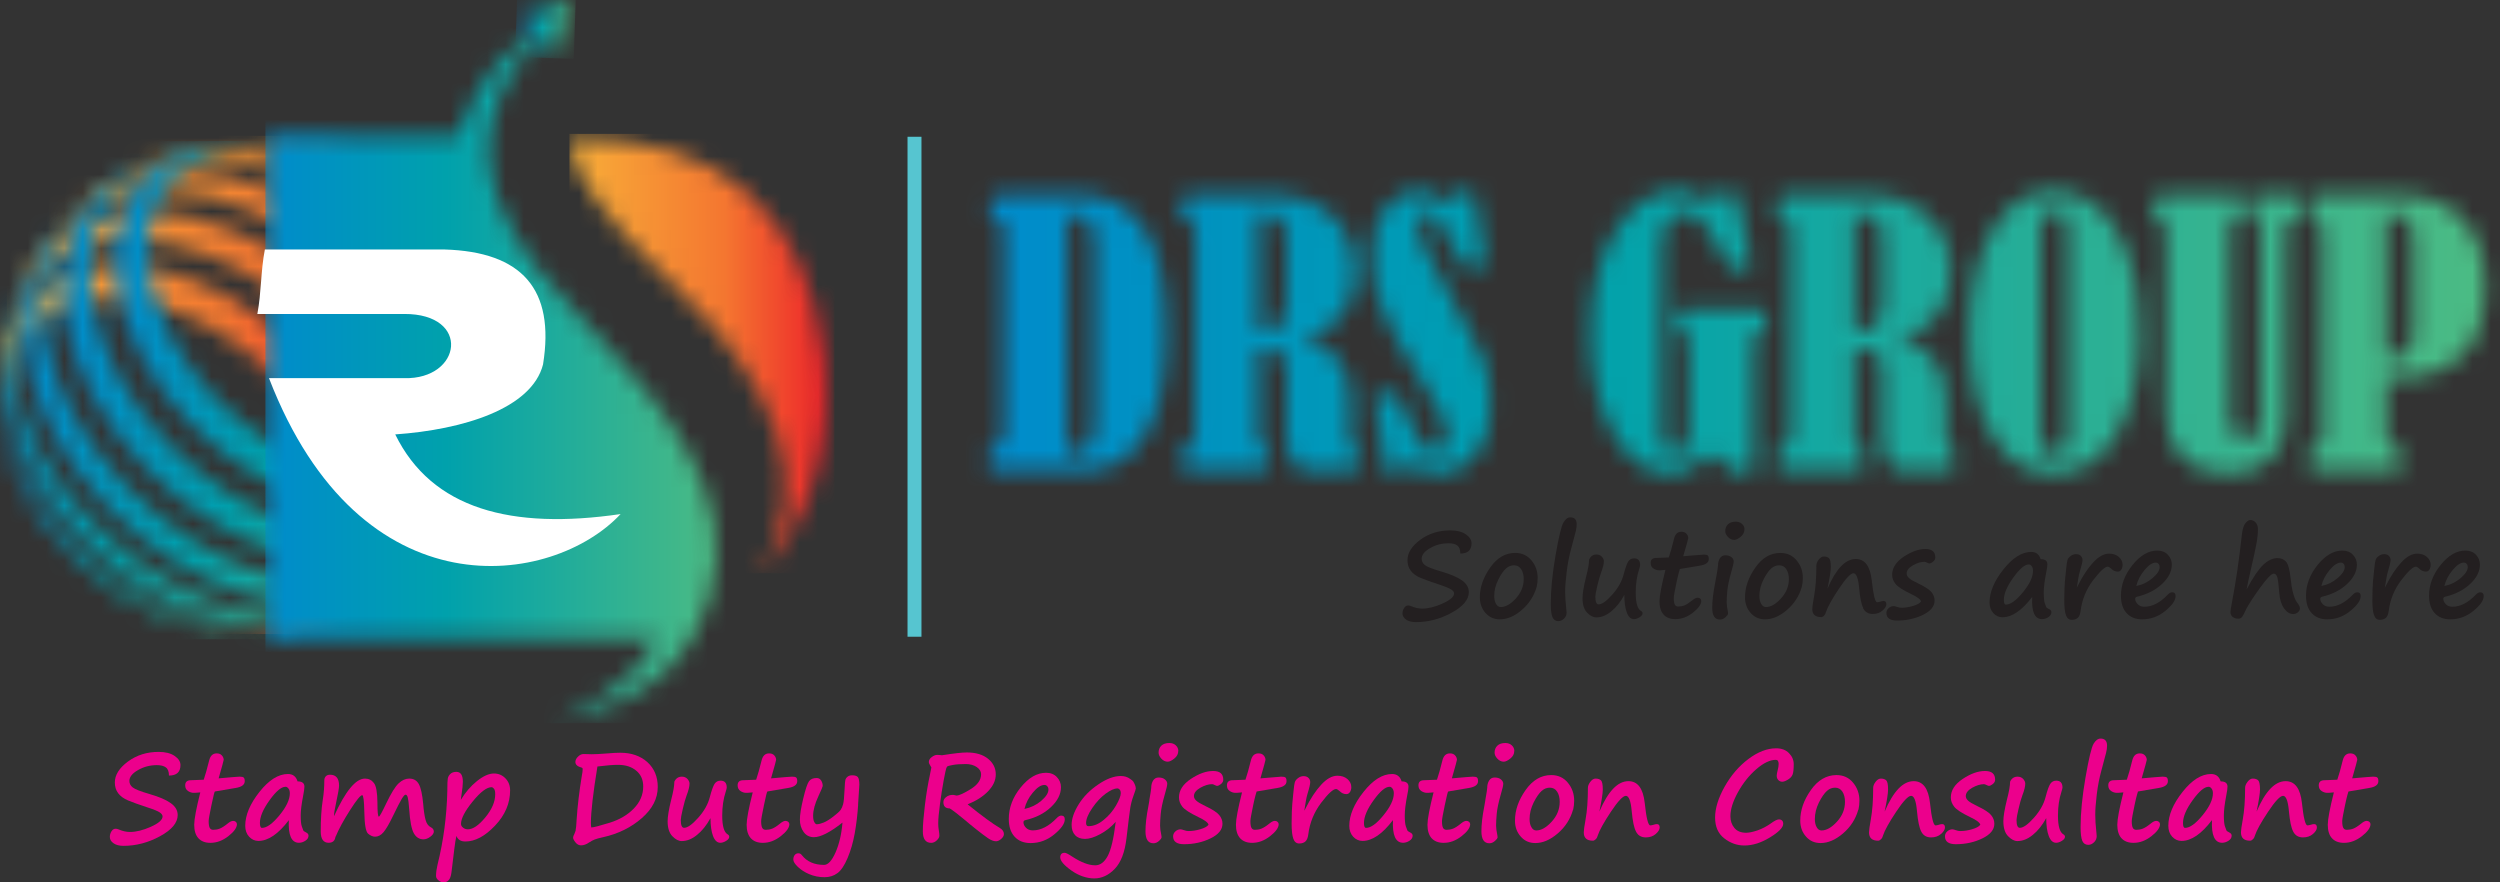 <svg width="136" height="48" viewBox="0 0 136 48" fill="none" xmlns="http://www.w3.org/2000/svg">
<rect x="0" y="0" width="136" height="48" fill="#333333" stroke="none"/>
<g clip-path="url(#clip0_102_8)">
<mask id="mask0_102_8" style="mask-type:luminance" maskUnits="userSpaceOnUse" x="0" y="14" width="21" height="21">
<path d="M0.275 23.788C0.084 22.678 0.065 22.565 0.014 21.756C0.007 21.382 -0.001 20.883 0.01 20.514C0.108 18.076 1.284 16.056 3.487 15.075C7.727 13.179 14.17 15.83 17.881 20.996C21.591 26.163 21.163 31.886 16.923 33.782C16.253 34.081 15.529 34.268 14.766 34.346C14.466 34.366 14.069 34.405 13.769 34.416C12.59 34.416 12.492 34.416 11.667 34.319L11.367 34.276C12.847 34.498 14.264 34.366 15.482 33.825C19.337 32.1 19.73 26.895 16.354 22.195C12.979 17.496 7.12 15.086 3.261 16.807C0.633 17.979 -0.383 20.77 0.299 23.912L0.271 23.792L0.275 23.788Z" fill="white"/>
</mask>
<g mask="url(#mask0_102_8)">
<path d="M21.587 13.175H-0.383V34.49H21.587V13.175Z" fill="url(#paint0_linear_102_8)"/>
</g>
<mask id="mask1_102_8" style="mask-type:luminance" maskUnits="userSpaceOnUse" x="0" y="11" width="24" height="23">
<path d="M0.641 16.971C0.844 16.422 1.136 15.698 1.377 15.164C2.015 13.872 3.055 12.836 4.488 12.198C9.191 10.095 16.335 13.035 20.45 18.766C24.371 24.224 24.121 30.243 20.026 32.618C19.652 32.816 19.154 33.081 18.772 33.26C18.344 33.431 17.768 33.661 17.331 33.809C17.592 33.727 17.849 33.63 18.099 33.521C22.595 31.512 23.051 25.442 19.115 19.965C15.182 14.487 8.35 11.676 3.853 13.685C2 14.514 0.836 16.029 0.38 17.909L0.645 16.975L0.641 16.971Z" fill="white"/>
</mask>
<g mask="url(#mask1_102_8)">
<path d="M24.371 10.091H0.376V33.801H24.371V10.091Z" fill="url(#paint1_linear_102_8)"/>
</g>
<mask id="mask2_102_8" style="mask-type:luminance" maskUnits="userSpaceOnUse" x="2" y="9" width="24" height="23">
<path d="M3.592 11.964C3.9 11.66 4.305 11.255 4.628 10.971C5.099 10.566 5.644 10.22 6.259 9.943C11.052 7.802 18.34 10.8 22.533 16.64C25.799 21.187 26.228 26.116 23.997 29.087C23.724 29.421 23.358 29.873 23.07 30.192C22.763 30.496 22.354 30.901 22.031 31.189C25.243 28.425 25.145 22.853 21.486 17.761C17.293 11.921 10.005 8.923 5.212 11.065C4.149 11.54 3.3 12.229 2.662 13.073C2.934 12.739 3.289 12.279 3.588 11.968" fill="white"/>
</mask>
<g mask="url(#mask2_102_8)">
<path d="M26.228 7.802H2.666V31.189H26.228V7.802Z" fill="url(#paint2_linear_102_8)"/>
</g>
<mask id="mask3_102_8" style="mask-type:luminance" maskUnits="userSpaceOnUse" x="6" y="8" width="21" height="19">
<path d="M7.894 8.9C8.323 8.729 8.899 8.499 9.335 8.351C17.752 6.179 28.05 15.838 26.286 24.251L26.021 25.186C25.819 25.734 25.527 26.459 25.285 26.992C29.494 17.173 15.358 5.536 7.205 9.246C7.034 9.324 6.812 9.449 6.641 9.538C7.014 9.344 7.505 9.067 7.89 8.9" fill="white"/>
</mask>
<g mask="url(#mask3_102_8)">
<path d="M29.494 5.54H6.645V26.996H29.494V5.54Z" fill="url(#paint3_linear_102_8)"/>
</g>
<mask id="mask4_102_8" style="mask-type:luminance" maskUnits="userSpaceOnUse" x="11" y="7" width="16" height="15">
<path d="M12.897 7.748C14.077 7.748 14.174 7.748 14.999 7.845L15.299 7.888C18.496 8.37 21.968 10.516 24.277 13.728C25.352 15.226 26.049 16.776 26.368 18.252L26.395 18.372C26.586 19.482 26.605 19.595 26.656 20.404C26.664 20.778 26.672 21.277 26.66 21.646C26.749 19.392 25.924 16.784 24.141 14.304C21.018 9.955 15.957 7.389 11.904 7.818C12.204 7.798 12.601 7.751 12.901 7.748" fill="white"/>
</mask>
<g mask="url(#mask4_102_8)">
<path d="M26.745 7.389H11.9V21.646H26.745V7.389Z" fill="url(#paint4_linear_102_8)"/>
</g>
<mask id="mask5_102_8" style="mask-type:luminance" maskUnits="userSpaceOnUse" x="6" y="7" width="21" height="21">
<path d="M26.391 18.376C26.582 19.486 26.601 19.599 26.652 20.408C26.66 20.782 26.668 21.28 26.656 21.65C26.559 24.088 25.383 26.108 23.179 27.089C18.939 28.985 12.496 26.334 8.786 21.168C5.076 16.001 5.504 10.278 9.744 8.382C10.413 8.082 11.137 7.896 11.9 7.818C12.2 7.798 12.597 7.759 12.897 7.748C14.077 7.748 14.174 7.748 14.999 7.845L15.299 7.888C13.82 7.666 12.403 7.798 11.184 8.339C7.33 10.064 6.937 15.269 10.312 19.968C13.688 24.668 19.547 27.078 23.405 25.357C26.033 24.181 27.049 21.393 26.368 18.252L26.395 18.372L26.391 18.376Z" fill="white"/>
</mask>
<g mask="url(#mask5_102_8)">
<path d="M27.049 7.674H5.079V28.989H27.049V7.674Z" fill="url(#paint5_linear_102_8)"/>
</g>
<mask id="mask6_102_8" style="mask-type:luminance" maskUnits="userSpaceOnUse" x="3" y="8" width="24" height="23">
<path d="M26.021 25.193C25.819 25.742 25.527 26.466 25.285 27C24.647 28.292 23.608 29.328 22.175 29.966C17.472 32.069 10.328 29.129 6.212 23.398C2.292 17.94 2.541 11.921 6.637 9.546C7.011 9.348 7.509 9.083 7.89 8.904C8.319 8.733 8.895 8.503 9.331 8.355C9.07 8.437 8.813 8.534 8.564 8.643C4.067 10.652 3.612 16.722 7.548 22.199C11.48 27.677 18.313 30.488 22.809 28.479C24.663 27.65 25.827 26.136 26.282 24.255L26.017 25.189L26.021 25.193Z" fill="white"/>
</mask>
<g mask="url(#mask6_102_8)">
<path d="M26.286 8.359H2.292V32.069H26.286V8.359Z" fill="url(#paint6_linear_102_8)"/>
</g>
<mask id="mask7_102_8" style="mask-type:luminance" maskUnits="userSpaceOnUse" x="1" y="10" width="24" height="23">
<path d="M23.07 30.2C22.763 30.504 22.358 30.909 22.035 31.193C21.564 31.598 21.018 31.944 20.403 32.221C15.611 34.362 8.323 31.364 4.13 25.524C0.863 20.977 0.435 16.048 2.666 13.078C2.938 12.743 3.304 12.291 3.592 11.972C3.9 11.668 4.309 11.263 4.632 10.975C1.42 13.739 1.517 19.311 5.177 24.403C9.37 30.243 16.658 33.241 21.451 31.099C22.514 30.624 23.362 29.935 24.001 29.09C23.728 29.425 23.374 29.885 23.074 30.196" fill="white"/>
</mask>
<g mask="url(#mask7_102_8)">
<path d="M23.997 10.979H0.435V34.366H23.997V10.979Z" fill="url(#paint7_linear_102_8)"/>
</g>
<mask id="mask8_102_8" style="mask-type:luminance" maskUnits="userSpaceOnUse" x="0" y="15" width="21" height="20">
<path d="M18.772 33.264C18.344 33.435 17.768 33.665 17.331 33.813C8.914 35.985 -1.383 26.326 0.38 17.913L0.645 16.979C0.847 16.43 1.139 15.705 1.381 15.172C-2.828 24.991 11.309 36.628 19.461 32.917C19.633 32.84 19.854 32.715 20.026 32.626C19.652 32.82 19.161 33.097 18.776 33.264" fill="white"/>
</mask>
<g mask="url(#mask8_102_8)">
<path d="M20.022 15.172H-2.828V36.628H20.022V15.172Z" fill="url(#paint8_linear_102_8)"/>
</g>
<mask id="mask9_102_8" style="mask-type:luminance" maskUnits="userSpaceOnUse" x="0" y="20" width="15" height="15">
<path d="M13.769 34.416C12.59 34.416 12.492 34.416 11.667 34.319L11.367 34.276C8.171 33.794 4.698 31.648 2.389 28.436C1.311 26.937 0.618 25.388 0.299 23.912L0.271 23.792C0.081 22.682 0.061 22.569 0.01 21.759C0.003 21.386 -0.005 20.887 0.007 20.517C-0.083 22.772 0.742 25.38 2.526 27.86C5.648 32.209 10.709 34.775 14.762 34.346C14.462 34.366 14.065 34.413 13.765 34.416H13.769Z" fill="white"/>
</mask>
<g mask="url(#mask9_102_8)">
<path d="M14.762 20.517H-0.083V34.775H14.762V20.517Z" fill="url(#paint9_linear_102_8)"/>
</g>
<mask id="mask10_102_8" style="mask-type:luminance" maskUnits="userSpaceOnUse" x="14" y="1" width="25" height="39">
<path d="M14.489 34.767L14.435 7.35C17.83 7.35 21.493 7.389 24.888 7.389C25.866 4.902 26.983 2.671 29.833 1.534C25.048 6.307 25.519 11.15 31.433 17.107C35.972 21.981 40.341 26.715 38.558 32.672C37.105 37.122 33.819 38.403 30.055 39.337C32.402 38.247 34.431 37.157 35.789 34.732L14.486 34.771L14.489 34.767Z" fill="white"/>
</mask>
<g mask="url(#mask10_102_8)">
<path d="M40.345 1.534H14.439V39.337H40.345V1.534Z" fill="url(#paint10_linear_102_8)"/>
</g>
<mask id="mask11_102_8" style="mask-type:luminance" maskUnits="userSpaceOnUse" x="30" y="7" width="15" height="25">
<path d="M41.415 31.185C44.261 26.314 42.381 21.043 36.584 15.441C32.905 11.937 31.036 9.313 30.977 7.568C39.402 7.284 43.833 11.754 44.837 19.276C45.394 24.329 44.047 28.191 41.415 31.185Z" fill="white"/>
</mask>
<g mask="url(#mask11_102_8)">
<path d="M45.394 7.284H30.977V31.185H45.394V7.284Z" fill="url(#paint11_linear_102_8)"/>
</g>
<path fill-rule="evenodd" clip-rule="evenodd" d="M14.003 17.08H21.98C25.651 17.06 25.126 20.658 21.98 20.572H14.633C19.625 33.513 30.086 31.901 33.761 27.965C27.824 28.834 23.491 27.697 21.501 23.632C25.18 23.375 28.926 22.234 29.541 19.828C30.203 15.725 28.388 13.697 24.184 13.572H14.408C14.178 14.771 14.225 15.884 13.999 17.084" fill="white"/>
<mask id="mask12_102_8" style="mask-type:luminance" maskUnits="userSpaceOnUse" x="28" y="0" width="4" height="4">
<path d="M28.131 0.934L31.223 0L30.086 3.103L28.131 0.934Z" fill="white"/>
</mask>
<g mask="url(#mask12_102_8)">
<path d="M28.13 -0.107L28.022 3.095L31.213 3.202L31.32 -0L28.13 -0.107Z" fill="url(#paint12_linear_102_8)"/>
</g>
<path d="M50.128 7.44H49.369V34.638H50.128V7.44Z" fill="#56C5D0"/>
<mask id="mask13_102_8" style="mask-type:luminance" maskUnits="userSpaceOnUse" x="53" y="10" width="83" height="16">
<path d="M54.606 23.554V12.299C54.586 12.186 54.473 12.089 54.263 12.034C54.111 11.976 53.998 11.902 53.94 11.804C53.881 11.707 53.862 11.501 53.862 11.197C53.862 10.967 53.901 10.816 53.975 10.742C54.049 10.668 54.259 10.629 54.602 10.629H59.052C60.305 10.629 61.372 11.216 62.209 12.377C63.027 13.556 63.443 15.495 63.443 18.213C63.443 20.685 63.042 22.526 62.244 23.765C61.427 24.999 60.364 25.61 59.052 25.61H54.146C54.014 25.61 53.916 25.571 53.862 25.516C53.807 25.462 53.784 25.306 53.784 25.08C53.784 24.816 53.784 24.644 53.804 24.586C53.823 24.508 53.916 24.434 54.068 24.356C54.43 24.166 54.602 23.901 54.602 23.558L54.606 23.554ZM58.047 11.73V24.582H58.542C58.904 24.582 59.149 24.45 59.301 24.166C59.472 23.862 59.546 23.367 59.546 22.624V13.136C59.546 12.719 59.453 12.377 59.242 12.108C59.052 11.863 58.767 11.726 58.405 11.726H58.043L58.047 11.73ZM68.485 19.011V23.632C68.485 23.842 68.504 23.975 68.524 24.049C68.563 24.127 68.637 24.201 68.769 24.294C68.941 24.387 69.014 24.578 69.014 24.808C69.014 25.17 68.976 25.396 68.921 25.474C68.863 25.567 68.73 25.606 68.559 25.606H64.642C64.413 25.606 64.3 25.454 64.3 25.131C64.3 24.808 64.3 24.617 64.339 24.524C64.339 24.43 64.417 24.372 64.51 24.333C64.853 24.201 65.024 23.932 65.024 23.535V12.661C65.024 12.26 64.872 12.015 64.588 11.937C64.436 11.878 64.343 11.843 64.304 11.785C64.265 11.726 64.245 11.594 64.245 11.349C64.245 10.874 64.378 10.625 64.646 10.625H69.778C70.786 10.625 71.697 11.006 72.515 11.765C73.313 12.544 73.714 13.572 73.714 14.864C73.714 16.71 72.764 17.905 70.899 18.458C72.608 18.84 73.465 19.941 73.465 21.728V23.932C73.465 24.123 73.542 24.255 73.675 24.349C73.846 24.461 73.92 24.633 73.92 24.862C73.92 25.224 73.901 25.431 73.862 25.509C73.823 25.567 73.71 25.602 73.519 25.602H71.027C70.724 25.602 70.494 25.431 70.303 25.088C70.093 24.765 69.999 24.349 69.999 23.854V20.109C69.999 19.369 69.638 19.007 68.898 19.007H68.481L68.485 19.011ZM68.485 11.691V17.944H69.092C69.7 17.944 70.003 17.317 70.003 16.099V13.097C70.003 12.583 69.91 12.221 69.719 11.995C69.528 11.785 69.225 11.691 68.808 11.691H68.485ZM78.845 11.026C78.884 10.987 78.997 10.854 79.168 10.609C79.281 10.438 79.433 10.364 79.604 10.364C79.663 10.364 79.834 10.383 80.118 10.442C80.196 10.5 80.231 10.633 80.27 10.823L80.764 13.981C80.803 14.133 80.803 14.245 80.803 14.265C80.803 14.397 80.764 14.475 80.71 14.51C80.655 14.545 80.48 14.549 80.196 14.549C79.873 14.549 79.682 14.51 79.589 14.436C79.495 14.362 79.324 14.02 79.055 13.428C78.502 12.194 78.008 11.563 77.572 11.563C77.268 11.563 77.116 11.793 77.116 12.209C77.116 12.762 77.572 13.806 78.522 15.382C79.585 17.208 80.289 18.52 80.612 19.338C80.936 20.155 81.088 21.067 81.088 22.075C81.088 23.274 80.803 24.185 80.251 24.812C79.682 25.458 79.051 25.781 78.351 25.781C77.895 25.781 77.475 25.649 77.058 25.4C76.887 25.306 76.774 25.248 76.677 25.248C76.599 25.248 76.525 25.306 76.486 25.419C76.392 25.664 76.143 25.781 75.746 25.781C75.614 25.781 75.516 25.762 75.462 25.703C75.403 25.664 75.368 25.532 75.349 25.341L74.874 22.242C74.816 21.841 74.781 21.635 74.781 21.615C74.781 21.444 74.952 21.351 75.275 21.351C75.73 21.351 75.98 21.409 76.073 21.522C76.151 21.635 76.264 21.923 76.416 22.34C76.949 23.842 77.498 24.582 78.051 24.582C78.261 24.582 78.432 24.504 78.545 24.352C78.678 24.22 78.736 24.029 78.736 23.799C78.736 23.418 78.604 22.943 78.319 22.413C78.035 21.884 77.693 21.292 77.292 20.627C76.303 19.069 75.618 17.812 75.22 16.862C74.804 15.931 74.613 14.981 74.613 13.992C74.613 12.891 74.843 12.015 75.337 11.349C75.812 10.703 76.4 10.38 77.105 10.38C77.58 10.38 78.168 10.59 78.853 11.026H78.845ZM92.931 24.695C92.362 25.419 91.677 25.777 90.86 25.777C89.587 25.777 88.559 25.018 87.741 23.535C86.924 22.032 86.526 20.245 86.526 18.193C86.526 15.873 86.982 13.992 87.897 12.548C88.812 11.104 89.894 10.38 91.148 10.38C91.755 10.38 92.288 10.531 92.744 10.835C92.896 10.928 93.009 10.967 93.087 10.967C93.199 10.967 93.297 10.874 93.371 10.664C93.449 10.473 93.581 10.38 93.772 10.38H93.885L94.169 10.399C94.379 10.418 94.492 10.57 94.55 10.816L95.138 13.763C95.197 14.066 95.232 14.277 95.232 14.37C95.232 14.58 95.06 14.693 94.737 14.693C94.414 14.693 94.204 14.654 94.111 14.561C94.017 14.467 93.846 14.144 93.558 13.591C93.195 12.832 92.853 12.299 92.588 12.015C92.304 11.73 92 11.579 91.677 11.579C90.821 11.579 90.404 12.244 90.404 13.595V23.558C90.404 24.298 90.634 24.66 91.109 24.66C91.584 24.66 91.868 24.298 91.868 23.558V18.711C91.868 18.407 91.755 18.197 91.525 18.104C91.296 18.01 91.183 17.8 91.183 17.496C91.183 17.173 91.222 16.982 91.276 16.909C91.335 16.85 91.467 16.815 91.677 16.815H95.594C95.785 16.815 95.917 16.854 95.995 16.909C96.053 16.986 96.088 17.138 96.088 17.383C96.088 17.629 96.069 17.8 96.03 17.897C95.971 17.975 95.878 18.049 95.726 18.108C95.516 18.185 95.403 18.353 95.403 18.622V24.933C95.403 25.314 95.364 25.54 95.325 25.637C95.267 25.731 95.134 25.789 94.924 25.789C94.733 25.789 94.601 25.77 94.523 25.75C94.43 25.711 94.313 25.637 94.161 25.485C93.745 25.084 93.344 24.82 92.927 24.707L92.931 24.695ZM100.877 19.011V23.632C100.877 23.842 100.896 23.975 100.916 24.049C100.955 24.127 101.029 24.201 101.161 24.294C101.332 24.387 101.406 24.578 101.406 24.808C101.406 25.17 101.368 25.396 101.313 25.474C101.255 25.567 101.122 25.606 100.951 25.606H97.034C96.805 25.606 96.692 25.454 96.692 25.131C96.692 24.808 96.692 24.617 96.731 24.524C96.731 24.43 96.808 24.372 96.902 24.333C97.245 24.201 97.416 23.932 97.416 23.535V12.661C97.416 12.26 97.264 12.015 96.98 11.937C96.828 11.878 96.734 11.843 96.696 11.785C96.657 11.726 96.637 11.594 96.637 11.349C96.637 10.874 96.77 10.625 97.038 10.625H102.17C103.178 10.625 104.089 11.006 104.906 11.765C105.705 12.544 106.106 13.572 106.106 14.864C106.106 16.71 105.156 17.905 103.291 18.458C105 18.84 105.856 19.941 105.856 21.728V23.932C105.856 24.123 105.934 24.255 106.067 24.349C106.238 24.461 106.312 24.633 106.312 24.862C106.312 25.224 106.292 25.431 106.254 25.509C106.215 25.567 106.102 25.602 105.911 25.602H103.419C103.116 25.602 102.886 25.431 102.695 25.088C102.485 24.765 102.391 24.349 102.391 23.854V20.109C102.391 19.369 102.029 19.007 101.29 19.007H100.873L100.877 19.011ZM100.877 11.691V17.944H101.484C102.092 17.944 102.395 17.317 102.395 16.099V13.097C102.395 12.583 102.302 12.221 102.111 11.995C101.92 11.785 101.617 11.691 101.2 11.691H100.877ZM111.79 10.38C112.681 10.38 113.483 10.683 114.145 11.29C114.807 11.898 115.344 12.754 115.78 13.895C116.197 15.016 116.407 16.461 116.407 18.228C116.407 20.338 115.991 22.125 115.173 23.589C114.355 25.034 113.195 25.777 111.712 25.777C110.229 25.777 109.166 25.053 108.348 23.628C107.531 22.223 107.133 20.377 107.133 18.115C107.133 15.853 107.55 13.954 108.387 12.525C109.224 11.08 110.365 10.376 111.79 10.376V10.38ZM112.514 12.568C112.514 11.808 112.269 11.407 111.755 11.407C111.564 11.407 111.373 11.501 111.221 11.691C111.069 11.902 110.992 12.127 110.992 12.416V23.613C110.992 23.994 111.069 24.278 111.221 24.469C111.373 24.66 111.544 24.773 111.755 24.773C111.984 24.773 112.171 24.66 112.308 24.43C112.44 24.22 112.518 23.975 112.518 23.706V12.568H112.514ZM117.591 10.629H121.601C121.733 10.629 121.83 10.668 121.865 10.707C121.904 10.784 121.924 10.952 121.924 11.259C121.924 11.567 121.83 11.773 121.64 11.867C121.507 11.945 121.41 12.018 121.375 12.096C121.34 12.174 121.297 12.342 121.297 12.571V22.951C121.297 23.235 121.391 23.484 121.542 23.655C121.714 23.827 121.904 23.92 122.15 23.92C122.395 23.92 122.586 23.827 122.738 23.616C122.909 23.426 122.983 23.2 122.983 22.951V12.571C122.983 12.381 122.963 12.268 122.924 12.19C122.886 12.112 122.812 12.018 122.679 11.925C122.469 11.754 122.356 11.508 122.356 11.185C122.356 10.921 122.395 10.769 122.449 10.71C122.504 10.652 122.582 10.633 122.695 10.633H124.711C124.922 10.633 125.035 10.745 125.035 10.975V11.411C125.035 11.602 125.035 11.734 124.996 11.793C124.976 11.851 124.902 11.886 124.785 11.925C124.501 12.038 124.349 12.229 124.349 12.532V22.667C124.349 23.616 124.085 24.376 123.532 24.948C122.979 25.501 122.2 25.785 121.211 25.785C120.129 25.785 119.273 25.481 118.7 24.893C118.128 24.306 117.824 23.449 117.824 22.328V12.536C117.824 12.272 117.692 12.081 117.423 11.968C117.291 11.89 117.194 11.855 117.178 11.797C117.139 11.738 117.139 11.625 117.139 11.454C117.139 11.092 117.159 10.866 117.197 10.769C117.236 10.671 117.369 10.636 117.579 10.636L117.591 10.629ZM129.796 20.514V23.593C129.796 23.955 129.948 24.181 130.252 24.298C130.403 24.356 130.497 24.43 130.575 24.528C130.633 24.621 130.653 24.812 130.653 25.061C130.653 25.31 130.614 25.462 130.559 25.516C130.481 25.575 130.349 25.61 130.143 25.61H125.942C125.712 25.61 125.599 25.419 125.599 25.022C125.599 24.718 125.619 24.528 125.658 24.454C125.696 24.395 125.79 24.321 125.981 24.263C126.132 24.224 126.226 24.169 126.284 24.111C126.323 24.053 126.343 23.94 126.343 23.807V12.591C126.343 12.326 126.171 12.116 125.848 11.945C125.677 11.851 125.584 11.715 125.584 11.528L125.564 11.092C125.564 10.901 125.584 10.788 125.642 10.71C125.681 10.671 125.794 10.633 125.946 10.633H130.699C132.07 10.633 133.172 11.069 133.97 11.945C134.787 12.82 135.184 14.035 135.184 15.577C135.184 16.453 135.071 17.232 134.822 17.917C134.577 18.583 134.254 19.096 133.872 19.42C133.491 19.743 133.055 20.008 132.56 20.198C132.046 20.409 131.532 20.521 130.964 20.521H129.804L129.796 20.514ZM129.796 11.656V19.431H130.442C130.672 19.431 130.859 19.318 131.03 19.069C131.221 18.824 131.295 18.423 131.295 17.855V13.218C131.295 12.19 130.952 11.66 130.267 11.66H129.792L129.796 11.656Z" fill="white"/>
</mask>
<g mask="url(#mask13_102_8)">
<path d="M307.344 -9.5H-20.425V222.258H307.344V-9.5Z" fill="url(#paint13_linear_102_8)"/>
</g>
<path d="M79.441 30.114C79.441 29.904 79.386 29.756 79.277 29.674C79.168 29.593 79.008 29.554 78.798 29.554C78.44 29.554 78.105 29.639 77.798 29.818C77.49 29.994 77.338 30.188 77.338 30.398C77.338 30.531 77.397 30.648 77.513 30.741C77.63 30.835 77.926 30.951 78.409 31.091C78.915 31.239 79.289 31.399 79.534 31.574C79.779 31.75 79.904 31.96 79.904 32.209C79.904 32.618 79.593 32.995 78.966 33.334C78.343 33.677 77.693 33.844 77.019 33.844C76.801 33.844 76.626 33.797 76.493 33.708C76.361 33.614 76.295 33.505 76.295 33.369C76.295 33.264 76.326 33.163 76.385 33.073C76.443 32.984 76.517 32.937 76.599 32.937C76.649 32.937 76.696 32.945 76.739 32.964C76.961 33.062 77.171 33.108 77.366 33.108C77.697 33.108 78.07 33.015 78.483 32.828C78.896 32.641 79.102 32.458 79.102 32.283C79.102 32.209 79.051 32.135 78.946 32.069C78.841 32.003 78.635 31.913 78.316 31.808C77.856 31.656 77.506 31.532 77.276 31.434C77.042 31.337 76.867 31.208 76.746 31.049C76.626 30.889 76.567 30.698 76.567 30.476C76.567 30.079 76.797 29.709 77.26 29.367C77.724 29.024 78.269 28.853 78.892 28.853C79.25 28.853 79.534 28.923 79.74 29.067C79.947 29.211 80.052 29.371 80.052 29.554C80.052 29.927 79.846 30.114 79.437 30.114H79.441Z" fill="#231F20"/>
<path d="M83.595 31.925C83.451 32.423 83.182 32.84 82.785 33.182C82.388 33.525 81.991 33.692 81.59 33.692C81.274 33.692 81.017 33.575 80.811 33.346C80.609 33.116 80.504 32.832 80.504 32.497C80.504 31.948 80.69 31.411 81.064 30.878C81.438 30.344 81.889 30.079 82.427 30.079C82.789 30.079 83.085 30.212 83.311 30.484C83.536 30.753 83.649 31.072 83.649 31.446C83.649 31.605 83.63 31.765 83.595 31.921V31.925ZM81.936 30.916C81.788 31.049 81.64 31.259 81.5 31.547C81.356 31.835 81.286 32.127 81.286 32.415C81.286 32.59 81.317 32.739 81.383 32.851C81.45 32.964 81.535 33.023 81.64 33.023C81.905 33.023 82.178 32.867 82.462 32.556C82.746 32.244 82.89 31.894 82.89 31.504C82.89 31.286 82.843 31.107 82.75 30.963C82.656 30.819 82.528 30.753 82.365 30.753C82.201 30.753 82.065 30.807 81.94 30.916H81.936Z" fill="#231F20"/>
<path d="M85.428 28.144C85.658 28.144 85.771 28.269 85.771 28.522C85.771 28.635 85.755 28.759 85.724 28.892C85.693 29.024 85.604 29.355 85.464 29.877C85.358 30.258 85.281 30.671 85.226 31.123C85.172 31.57 85.144 31.925 85.144 32.178C85.144 32.447 85.164 32.77 85.207 33.139C85.218 33.241 85.222 33.303 85.222 33.326C85.222 33.455 85.175 33.564 85.082 33.653C84.989 33.743 84.887 33.79 84.774 33.79C84.623 33.79 84.517 33.719 84.455 33.575C84.393 33.431 84.362 33.19 84.362 32.844C84.362 32.096 84.447 31.22 84.623 30.208C84.798 29.196 84.942 28.6 85.055 28.417C85.168 28.234 85.288 28.144 85.425 28.144H85.428Z" fill="#231F20"/>
<path d="M88.36 32.372C88.158 32.746 87.92 33.038 87.651 33.26C87.383 33.482 87.11 33.587 86.834 33.587C86.67 33.587 86.507 33.501 86.34 33.33C86.172 33.159 86.09 32.894 86.09 32.536C86.09 32.283 86.153 31.901 86.281 31.391C86.39 30.971 86.448 30.652 86.448 30.434C86.534 30.255 86.666 30.165 86.846 30.165C86.97 30.165 87.067 30.204 87.141 30.286C87.216 30.367 87.251 30.449 87.251 30.531C87.251 30.683 87.196 30.897 87.091 31.173C87.029 31.341 86.962 31.574 86.892 31.874C86.822 32.178 86.787 32.372 86.787 32.454C86.787 32.738 86.846 32.879 86.962 32.879C87.145 32.879 87.398 32.699 87.71 32.345C88.025 31.991 88.228 31.629 88.325 31.255C88.422 30.893 88.504 30.655 88.578 30.543C88.652 30.43 88.757 30.375 88.894 30.375C89.115 30.375 89.224 30.5 89.224 30.745C89.224 30.78 89.205 30.854 89.17 30.963C89.045 31.341 88.983 31.761 88.983 32.236C88.983 32.789 89.076 33.12 89.263 33.229C89.326 33.264 89.357 33.311 89.357 33.361C89.357 33.439 89.302 33.509 89.193 33.579C89.084 33.649 88.983 33.681 88.886 33.681C88.718 33.681 88.59 33.564 88.5 33.326C88.411 33.089 88.364 32.77 88.364 32.372H88.36Z" fill="#231F20"/>
<path d="M91.385 30.951C91.385 30.951 91.307 31.189 91.206 31.664C91.105 32.139 91.054 32.423 91.054 32.524C91.054 32.7 91.074 32.82 91.109 32.89C91.144 32.96 91.206 32.995 91.292 32.995C91.412 32.995 91.525 32.976 91.634 32.933C91.743 32.89 91.887 32.797 92.067 32.653C92.175 32.563 92.269 32.517 92.347 32.517C92.409 32.517 92.46 32.532 92.495 32.567C92.534 32.602 92.549 32.645 92.549 32.692C92.549 32.879 92.397 33.089 92.098 33.326C91.794 33.564 91.479 33.681 91.14 33.681C90.86 33.681 90.645 33.599 90.498 33.431C90.35 33.264 90.276 33.026 90.276 32.719C90.276 32.431 90.385 31.858 90.599 31.002C90.463 31.018 90.369 31.025 90.315 31.025H90.248C90.151 31.025 90.05 30.994 89.949 30.928C89.847 30.866 89.797 30.761 89.797 30.62C89.797 30.441 89.898 30.352 90.1 30.352L90.782 30.325C90.871 30.068 90.965 29.729 91.066 29.316C91.124 29.055 91.261 28.927 91.471 28.927C91.588 28.927 91.677 28.962 91.743 29.036C91.81 29.106 91.841 29.188 91.841 29.273C91.841 29.308 91.751 29.636 91.568 30.258C92.246 30.2 92.615 30.169 92.682 30.169C92.795 30.169 92.868 30.184 92.904 30.219C92.939 30.251 92.958 30.317 92.958 30.41C92.958 30.601 92.799 30.718 92.475 30.772L91.377 30.955L91.385 30.951Z" fill="#231F20"/>
<path d="M93.359 31.422C93.425 31.037 93.46 30.819 93.46 30.765C93.46 30.609 93.495 30.476 93.565 30.367C93.635 30.262 93.729 30.208 93.853 30.208C93.998 30.208 94.11 30.243 94.192 30.309C94.274 30.375 94.313 30.453 94.313 30.539C94.313 30.624 94.274 30.799 94.196 31.064L94.177 31.134C94.06 31.543 93.99 31.878 93.966 32.139C93.943 32.4 93.931 32.606 93.931 32.766C93.931 32.894 93.955 33.069 93.998 33.283C94.005 33.322 94.005 33.353 94.005 33.381C94.005 33.431 93.959 33.494 93.865 33.579C93.772 33.665 93.674 33.704 93.565 33.704C93.285 33.704 93.145 33.49 93.145 33.065C93.145 32.703 93.195 32.263 93.297 31.746C93.316 31.633 93.336 31.524 93.355 31.422H93.359ZM94.897 28.802C94.897 28.954 94.831 29.087 94.694 29.199C94.558 29.312 94.441 29.371 94.34 29.371C94.212 29.371 94.099 29.316 94.001 29.211C93.904 29.106 93.853 29.001 93.853 28.892C93.853 28.74 93.904 28.615 94.001 28.522C94.099 28.428 94.239 28.378 94.422 28.378C94.566 28.378 94.679 28.421 94.768 28.503C94.858 28.584 94.901 28.686 94.901 28.802H94.897Z" fill="#231F20"/>
<path d="M98.019 31.925C97.875 32.423 97.607 32.84 97.21 33.182C96.812 33.525 96.415 33.692 96.014 33.692C95.699 33.692 95.442 33.575 95.236 33.346C95.033 33.116 94.928 32.832 94.928 32.497C94.928 31.948 95.115 31.411 95.489 30.878C95.862 30.344 96.314 30.079 96.851 30.079C97.213 30.079 97.509 30.212 97.735 30.484C97.961 30.753 98.074 31.072 98.074 31.446C98.074 31.605 98.054 31.765 98.019 31.921V31.925ZM96.361 30.916C96.213 31.049 96.065 31.259 95.925 31.547C95.781 31.835 95.711 32.127 95.711 32.415C95.711 32.59 95.742 32.739 95.808 32.851C95.874 32.964 95.96 33.023 96.065 33.023C96.33 33.023 96.602 32.867 96.886 32.556C97.171 32.244 97.315 31.894 97.315 31.504C97.315 31.286 97.268 31.107 97.174 30.963C97.081 30.819 96.953 30.753 96.789 30.753C96.626 30.753 96.489 30.807 96.365 30.916H96.361Z" fill="#231F20"/>
<path d="M101.36 33.073C101.258 32.882 101.185 32.524 101.138 32.002C101.091 31.457 100.986 31.185 100.826 31.185C100.674 31.185 100.41 31.469 100.032 32.034C99.654 32.602 99.425 33.019 99.335 33.287C99.316 33.369 99.281 33.435 99.23 33.49C99.18 33.544 99.125 33.572 99.074 33.572C98.751 33.572 98.588 33.424 98.588 33.128C98.588 33.026 98.619 32.801 98.685 32.446C98.767 31.987 98.81 31.426 98.81 30.765C98.81 30.663 98.852 30.558 98.938 30.445C99.024 30.332 99.117 30.274 99.215 30.274C99.339 30.274 99.433 30.305 99.499 30.367C99.565 30.43 99.596 30.593 99.596 30.858C99.596 31.06 99.534 31.45 99.413 32.03C99.873 30.951 100.386 30.41 100.955 30.41C101.449 30.41 101.737 30.799 101.823 31.574C101.909 32.365 102.006 32.762 102.115 32.762C102.166 32.762 102.22 32.75 102.282 32.731C102.36 32.703 102.419 32.692 102.465 32.692C102.567 32.692 102.617 32.75 102.617 32.871C102.617 32.98 102.547 33.096 102.407 33.217C102.267 33.338 102.092 33.4 101.878 33.4C101.632 33.4 101.453 33.291 101.348 33.077L101.36 33.073Z" fill="#231F20"/>
<path d="M104.502 32.731C104.494 32.618 104.311 32.477 103.953 32.31C103.517 32.1 103.236 31.917 103.116 31.765C102.995 31.613 102.933 31.45 102.933 31.271C102.933 30.893 103.143 30.566 103.563 30.286C103.984 30.005 104.377 29.865 104.743 29.865C105.109 29.865 105.28 30.021 105.28 30.332C105.28 30.414 105.241 30.488 105.16 30.554C105.078 30.62 105.008 30.651 104.949 30.651C104.926 30.651 104.883 30.636 104.825 30.605C104.766 30.574 104.72 30.562 104.688 30.562C104.498 30.562 104.291 30.624 104.066 30.753C103.84 30.881 103.723 31.029 103.723 31.201C103.723 31.282 103.762 31.364 103.844 31.442C103.925 31.52 104.089 31.617 104.338 31.734C104.704 31.909 104.949 32.065 105.066 32.205C105.183 32.345 105.241 32.501 105.241 32.672C105.241 32.984 105.031 33.241 104.611 33.447C104.19 33.653 103.719 33.758 103.197 33.758C102.812 33.758 102.621 33.618 102.621 33.342C102.621 33.241 102.66 33.151 102.742 33.081C102.824 33.007 102.913 32.972 103.014 32.972C103.053 32.972 103.116 32.987 103.201 33.015C103.287 33.046 103.365 33.062 103.439 33.062C103.637 33.062 103.847 33.03 104.066 32.964C104.284 32.902 104.428 32.82 104.498 32.727L104.502 32.731Z" fill="#231F20"/>
<path d="M110.552 32.474C109.991 33.209 109.454 33.579 108.932 33.579C108.741 33.579 108.578 33.505 108.438 33.353C108.298 33.202 108.231 33.011 108.231 32.777C108.231 32.213 108.48 31.613 108.983 30.979C109.485 30.344 109.991 30.025 110.501 30.025C110.762 30.025 110.929 30.157 111.011 30.418C111.256 30.418 111.377 30.511 111.377 30.698C111.377 30.788 111.354 30.948 111.307 31.185C111.221 31.621 111.179 31.971 111.179 32.232C111.179 32.493 111.198 32.696 111.233 32.805C111.272 32.914 111.299 32.988 111.315 33.023C111.33 33.058 111.381 33.093 111.467 33.132C111.552 33.17 111.595 33.229 111.595 33.299C111.595 33.408 111.541 33.498 111.432 33.572C111.323 33.645 111.21 33.681 111.089 33.681C110.688 33.681 110.509 33.279 110.552 32.477V32.474ZM110.361 30.706C110.147 30.706 109.866 30.944 109.524 31.419C109.181 31.893 109.01 32.298 109.01 32.629C109.01 32.805 109.045 32.89 109.119 32.89C109.368 32.89 109.68 32.668 110.046 32.221C110.412 31.777 110.595 31.387 110.595 31.053C110.595 30.948 110.571 30.862 110.524 30.799C110.478 30.737 110.423 30.706 110.365 30.706H110.361Z" fill="#231F20"/>
<path d="M112.981 31.96L113.036 31.859C113.293 31.341 113.569 30.924 113.865 30.601C114.161 30.278 114.449 30.118 114.733 30.118C114.951 30.118 115.126 30.177 115.263 30.297C115.399 30.418 115.469 30.558 115.469 30.722C115.469 30.823 115.446 30.913 115.399 30.986C115.352 31.061 115.286 31.096 115.204 31.096C115.072 31.096 114.951 31.041 114.846 30.932C114.768 30.862 114.71 30.827 114.663 30.827C114.503 30.827 114.239 31.076 113.861 31.57C113.487 32.065 113.261 32.622 113.184 33.241C113.16 33.42 113.11 33.544 113.028 33.614C112.946 33.684 112.837 33.719 112.701 33.719C112.553 33.719 112.452 33.638 112.389 33.47C112.327 33.303 112.296 33.03 112.296 32.653C112.296 32.497 112.3 32.287 112.308 32.026C112.315 31.777 112.339 31.473 112.382 31.115C112.393 31.021 112.401 30.948 112.405 30.893C112.424 30.683 112.448 30.543 112.471 30.465C112.494 30.387 112.553 30.313 112.642 30.247C112.732 30.181 112.829 30.145 112.938 30.145C113.051 30.145 113.141 30.181 113.199 30.243C113.258 30.309 113.289 30.383 113.289 30.461C113.289 30.562 113.242 30.768 113.145 31.084C113.11 31.193 113.082 31.321 113.059 31.473L112.977 31.964L112.981 31.96Z" fill="#231F20"/>
<path d="M118.35 32.443C118.35 32.664 118.163 32.929 117.793 33.233C117.423 33.536 117.003 33.692 116.536 33.692C116.177 33.692 115.893 33.579 115.687 33.353C115.481 33.128 115.379 32.812 115.379 32.407C115.379 31.812 115.59 31.255 116.01 30.733C116.431 30.212 116.878 29.951 117.357 29.951C117.595 29.951 117.785 30.025 117.929 30.177C118.073 30.328 118.147 30.508 118.147 30.714C118.147 31.084 117.968 31.438 117.614 31.769C117.26 32.1 116.804 32.334 116.251 32.462C116.189 32.477 116.154 32.517 116.154 32.575C116.154 32.676 116.201 32.773 116.29 32.867C116.38 32.96 116.501 33.007 116.652 33.007C117.081 33.007 117.505 32.789 117.926 32.349C118.007 32.263 118.085 32.221 118.163 32.221C118.291 32.221 118.354 32.291 118.354 32.435L118.35 32.443ZM116.212 31.878C116.547 31.812 116.843 31.668 117.1 31.446C117.357 31.228 117.486 31.029 117.486 30.85C117.486 30.78 117.466 30.722 117.427 30.675C117.388 30.628 117.338 30.605 117.275 30.605C117.092 30.605 116.886 30.741 116.66 31.014C116.434 31.286 116.286 31.574 116.212 31.882V31.878Z" fill="#231F20"/>
<path d="M122.212 32.069C122.566 31.407 122.87 30.959 123.127 30.718C123.384 30.48 123.641 30.36 123.902 30.36C124.081 30.36 124.233 30.422 124.353 30.547C124.474 30.671 124.56 30.994 124.618 31.516C124.641 31.765 124.673 31.964 124.708 32.119C124.743 32.275 124.785 32.407 124.828 32.524C124.871 32.641 124.937 32.754 125.019 32.859C125.081 32.941 125.116 33.023 125.116 33.097C125.116 33.171 125.081 33.245 125.007 33.307C124.933 33.369 124.848 33.404 124.754 33.404C124.564 33.404 124.396 33.299 124.252 33.097C124.108 32.894 124.018 32.606 123.991 32.244C123.956 31.8 123.921 31.516 123.882 31.391C123.843 31.267 123.777 31.208 123.688 31.208C123.563 31.208 123.325 31.454 122.967 31.948C122.609 32.443 122.356 32.832 122.196 33.128C122.099 33.35 122.021 33.494 121.971 33.56C121.916 33.626 121.85 33.657 121.772 33.657C121.644 33.657 121.538 33.626 121.457 33.56C121.375 33.498 121.336 33.404 121.336 33.287C121.336 33.229 121.363 33.05 121.422 32.75C121.64 31.609 121.815 30.395 121.955 29.106C121.99 28.795 122.052 28.58 122.15 28.464C122.247 28.347 122.337 28.288 122.414 28.288C122.527 28.288 122.625 28.331 122.706 28.421C122.788 28.506 122.831 28.631 122.831 28.783C122.831 29.02 122.804 29.293 122.745 29.604C122.687 29.916 122.582 30.41 122.422 31.092C122.325 31.5 122.259 31.827 122.216 32.069H122.212Z" fill="#231F20"/>
<path d="M128.418 32.443C128.418 32.664 128.231 32.929 127.861 33.233C127.491 33.536 127.071 33.692 126.604 33.692C126.245 33.692 125.961 33.579 125.755 33.353C125.548 33.128 125.447 32.812 125.447 32.407C125.447 31.812 125.657 31.255 126.078 30.733C126.498 30.212 126.946 29.951 127.425 29.951C127.663 29.951 127.853 30.025 127.997 30.177C128.141 30.328 128.215 30.508 128.215 30.714C128.215 31.084 128.036 31.438 127.682 31.769C127.328 32.1 126.872 32.334 126.319 32.462C126.257 32.477 126.222 32.517 126.222 32.575C126.222 32.676 126.269 32.773 126.358 32.867C126.448 32.96 126.569 33.007 126.72 33.007C127.149 33.007 127.573 32.789 127.993 32.349C128.075 32.263 128.153 32.221 128.231 32.221C128.359 32.221 128.422 32.291 128.422 32.435L128.418 32.443ZM126.28 31.878C126.615 31.812 126.911 31.668 127.168 31.446C127.425 31.228 127.554 31.029 127.554 30.85C127.554 30.78 127.534 30.722 127.495 30.675C127.456 30.628 127.406 30.605 127.343 30.605C127.16 30.605 126.954 30.741 126.728 31.014C126.502 31.286 126.354 31.574 126.28 31.882V31.878Z" fill="#231F20"/>
<path d="M129.742 31.96L129.796 31.859C130.053 31.341 130.329 30.924 130.625 30.601C130.921 30.278 131.209 30.118 131.494 30.118C131.712 30.118 131.887 30.177 132.023 30.297C132.159 30.418 132.229 30.558 132.229 30.722C132.229 30.823 132.206 30.913 132.159 30.986C132.113 31.061 132.046 31.096 131.965 31.096C131.832 31.096 131.712 31.041 131.606 30.932C131.529 30.862 131.47 30.827 131.423 30.827C131.264 30.827 130.999 31.076 130.621 31.57C130.248 32.065 130.022 32.622 129.944 33.241C129.921 33.42 129.87 33.544 129.788 33.614C129.706 33.684 129.597 33.719 129.461 33.719C129.313 33.719 129.212 33.638 129.15 33.47C129.087 33.303 129.056 33.03 129.056 32.653C129.056 32.497 129.06 32.287 129.068 32.026C129.076 31.777 129.099 31.473 129.142 31.115C129.154 31.021 129.161 30.948 129.165 30.893C129.185 30.683 129.208 30.543 129.232 30.465C129.255 30.387 129.313 30.313 129.403 30.247C129.492 30.181 129.59 30.145 129.699 30.145C129.812 30.145 129.901 30.181 129.96 30.243C130.018 30.309 130.049 30.383 130.049 30.461C130.049 30.562 130.002 30.768 129.905 31.084C129.87 31.193 129.843 31.321 129.819 31.473L129.738 31.964L129.742 31.96Z" fill="#231F20"/>
<path d="M135.11 32.443C135.11 32.664 134.923 32.929 134.554 33.233C134.184 33.536 133.763 33.692 133.296 33.692C132.938 33.692 132.654 33.579 132.447 33.353C132.241 33.128 132.14 32.812 132.14 32.407C132.14 31.812 132.35 31.255 132.77 30.733C133.191 30.212 133.639 29.951 134.118 29.951C134.355 29.951 134.546 30.025 134.69 30.177C134.834 30.328 134.908 30.508 134.908 30.714C134.908 31.084 134.729 31.438 134.374 31.769C134.02 32.1 133.565 32.334 133.012 32.462C132.95 32.477 132.915 32.517 132.915 32.575C132.915 32.676 132.961 32.773 133.051 32.867C133.14 32.96 133.261 33.007 133.413 33.007C133.841 33.007 134.265 32.789 134.686 32.349C134.768 32.263 134.846 32.221 134.923 32.221C135.052 32.221 135.114 32.291 135.114 32.435L135.11 32.443ZM132.973 31.878C133.308 31.812 133.604 31.668 133.861 31.446C134.118 31.228 134.246 31.029 134.246 30.85C134.246 30.78 134.227 30.722 134.188 30.675C134.149 30.628 134.098 30.605 134.036 30.605C133.853 30.605 133.646 30.741 133.421 31.014C133.195 31.286 133.047 31.574 132.973 31.882V31.878Z" fill="#231F20"/>
<path d="M9.191 42.195C9.191 41.981 9.136 41.829 9.023 41.747C8.914 41.666 8.751 41.623 8.533 41.623C8.163 41.623 7.824 41.712 7.509 41.892C7.194 42.071 7.038 42.269 7.038 42.483C7.038 42.62 7.096 42.736 7.217 42.834C7.338 42.931 7.641 43.052 8.136 43.196C8.653 43.344 9.039 43.511 9.288 43.69C9.541 43.869 9.666 44.087 9.666 44.336C9.666 44.757 9.346 45.142 8.708 45.489C8.069 45.839 7.404 46.014 6.715 46.014C6.489 46.014 6.31 45.968 6.177 45.874C6.041 45.781 5.975 45.664 5.975 45.528C5.975 45.419 6.006 45.318 6.064 45.224C6.123 45.131 6.197 45.084 6.282 45.084C6.333 45.084 6.384 45.092 6.427 45.111C6.656 45.209 6.866 45.259 7.065 45.259C7.404 45.259 7.785 45.166 8.21 44.975C8.634 44.784 8.844 44.597 8.844 44.414C8.844 44.336 8.79 44.266 8.685 44.192C8.579 44.122 8.365 44.033 8.038 43.928C7.567 43.772 7.213 43.647 6.972 43.546C6.734 43.445 6.551 43.316 6.43 43.153C6.306 42.989 6.247 42.795 6.247 42.565C6.247 42.16 6.485 41.779 6.96 41.428C7.435 41.078 7.992 40.903 8.63 40.903C8.996 40.903 9.288 40.977 9.498 41.121C9.709 41.265 9.818 41.432 9.818 41.619C9.818 42.001 9.607 42.191 9.187 42.191L9.191 42.195Z" fill="#EC008C"/>
<path d="M11.69 43.056C11.671 43.056 11.608 43.297 11.507 43.784C11.406 44.27 11.351 44.562 11.351 44.663C11.351 44.843 11.371 44.967 11.41 45.037C11.449 45.107 11.511 45.142 11.597 45.142C11.717 45.142 11.834 45.123 11.947 45.08C12.06 45.037 12.208 44.944 12.391 44.796C12.504 44.702 12.601 44.656 12.679 44.656C12.741 44.656 12.792 44.675 12.831 44.71C12.87 44.745 12.889 44.788 12.889 44.835C12.889 45.026 12.734 45.244 12.426 45.485C12.118 45.726 11.791 45.851 11.449 45.851C11.161 45.851 10.943 45.765 10.791 45.598C10.639 45.431 10.565 45.185 10.565 44.866C10.565 44.574 10.674 43.986 10.896 43.106C10.756 43.122 10.659 43.13 10.604 43.13H10.534C10.433 43.13 10.332 43.098 10.23 43.032C10.125 42.966 10.075 42.861 10.075 42.721C10.075 42.538 10.18 42.444 10.386 42.444L11.083 42.417C11.172 42.152 11.27 41.81 11.375 41.382C11.437 41.117 11.573 40.984 11.788 40.984C11.908 40.984 12.002 41.019 12.068 41.093C12.134 41.167 12.169 41.249 12.169 41.335C12.169 41.37 12.076 41.705 11.893 42.343C12.586 42.281 12.963 42.25 13.03 42.25C13.146 42.25 13.22 42.265 13.259 42.3C13.294 42.335 13.314 42.398 13.314 42.495C13.314 42.69 13.15 42.81 12.819 42.865L11.694 43.056H11.69Z" fill="#EC008C"/>
<path d="M15.716 44.613C15.144 45.368 14.591 45.746 14.057 45.746C13.863 45.746 13.691 45.668 13.551 45.516C13.411 45.364 13.341 45.166 13.341 44.924C13.341 44.348 13.598 43.733 14.112 43.083C14.626 42.433 15.144 42.106 15.665 42.106C15.93 42.106 16.105 42.238 16.187 42.507C16.436 42.507 16.561 42.604 16.561 42.795C16.561 42.888 16.537 43.052 16.491 43.289C16.405 43.737 16.358 44.095 16.358 44.364C16.358 44.632 16.378 44.839 16.417 44.952C16.456 45.065 16.483 45.138 16.498 45.173C16.514 45.209 16.569 45.244 16.654 45.286C16.74 45.329 16.783 45.384 16.783 45.458C16.783 45.571 16.728 45.66 16.615 45.734C16.502 45.808 16.386 45.847 16.265 45.847C15.856 45.847 15.673 45.438 15.712 44.617L15.716 44.613ZM15.521 42.803C15.303 42.803 15.015 43.044 14.665 43.531C14.314 44.017 14.139 44.43 14.139 44.769C14.139 44.948 14.178 45.037 14.252 45.037C14.509 45.037 14.824 44.811 15.202 44.352C15.576 43.897 15.767 43.495 15.767 43.157C15.767 43.048 15.743 42.962 15.693 42.896C15.642 42.83 15.587 42.799 15.529 42.799L15.521 42.803Z" fill="#EC008C"/>
<path d="M18.25 45.512C18.223 45.738 18.099 45.847 17.877 45.847C17.592 45.847 17.448 45.641 17.448 45.232C17.448 44.566 17.483 43.998 17.557 43.527C17.616 43.161 17.643 42.799 17.643 42.444C17.643 42.359 17.67 42.289 17.725 42.23C17.779 42.172 17.857 42.145 17.954 42.145C18.282 42.145 18.445 42.343 18.445 42.74C18.445 42.869 18.387 43.196 18.274 43.721C18.204 44.033 18.169 44.263 18.169 44.403C18.791 43.036 19.352 42.355 19.854 42.355C20.057 42.355 20.22 42.437 20.341 42.596C20.466 42.756 20.528 43.114 20.532 43.667C20.532 44.173 20.559 44.426 20.61 44.426C20.649 44.426 20.785 44.181 21.018 43.69C21.279 43.149 21.497 42.791 21.684 42.616C21.867 42.44 22.062 42.355 22.264 42.355C22.506 42.355 22.681 42.46 22.79 42.666C22.899 42.873 22.973 43.223 23.02 43.717C23.051 44.111 23.098 44.407 23.152 44.605C23.206 44.804 23.304 44.936 23.436 45.002C23.545 45.053 23.6 45.135 23.6 45.236C23.6 45.329 23.537 45.423 23.413 45.516C23.288 45.609 23.164 45.66 23.035 45.66C22.813 45.66 22.638 45.551 22.514 45.333C22.389 45.115 22.303 44.675 22.26 44.017C22.237 43.698 22.21 43.488 22.183 43.386C22.155 43.281 22.116 43.231 22.062 43.231C22.015 43.231 21.945 43.309 21.852 43.464C21.758 43.62 21.602 43.928 21.377 44.391C21.178 44.807 21.007 45.099 20.867 45.267C20.727 45.434 20.571 45.516 20.407 45.516C20.283 45.516 20.154 45.462 20.026 45.353C19.897 45.244 19.831 44.85 19.819 44.169C19.808 43.562 19.769 43.258 19.703 43.258C19.609 43.258 19.391 43.527 19.045 44.068C18.698 44.609 18.433 45.092 18.258 45.516L18.25 45.512Z" fill="#EC008C"/>
<path d="M24.83 45.473C24.791 45.625 24.756 45.855 24.717 46.166L24.561 47.447C24.534 47.657 24.483 47.801 24.41 47.879C24.335 47.961 24.242 48 24.133 48C24.036 48 23.942 47.965 23.853 47.891C23.763 47.817 23.72 47.735 23.72 47.65C23.72 47.474 23.748 47.268 23.802 47.038C24.125 45.746 24.304 44.399 24.335 43.009V42.943C24.335 42.651 24.343 42.456 24.359 42.359C24.375 42.261 24.421 42.176 24.499 42.102C24.577 42.028 24.686 41.989 24.826 41.989C25.064 41.989 25.18 42.172 25.18 42.534C25.18 42.682 25.153 42.935 25.099 43.289L25.067 43.515C25.317 43.102 25.609 42.76 25.951 42.487C26.294 42.215 26.598 42.078 26.87 42.078C27.115 42.078 27.322 42.164 27.493 42.339C27.664 42.514 27.75 42.732 27.75 42.997C27.75 43.698 27.477 44.34 26.932 44.913C26.387 45.489 25.846 45.777 25.317 45.777C25.064 45.777 24.904 45.676 24.83 45.473ZM26.745 42.822C26.481 42.822 26.134 43.083 25.714 43.601C25.293 44.118 25.079 44.527 25.079 44.823C25.079 44.901 25.118 44.967 25.192 45.026C25.266 45.084 25.356 45.115 25.453 45.115C25.729 45.115 26.045 44.897 26.403 44.465C26.761 44.029 26.94 43.612 26.94 43.207C26.94 43.071 26.921 42.974 26.878 42.915C26.835 42.857 26.792 42.826 26.745 42.826V42.822Z" fill="#EC008C"/>
<path d="M31.312 45.177C31.336 45.072 31.355 44.878 31.367 44.605C31.417 43.846 31.511 43.056 31.647 42.23C31.682 42.055 31.698 41.923 31.698 41.833C31.698 41.794 31.682 41.771 31.647 41.759C31.417 41.701 31.301 41.599 31.301 41.456C31.301 41.35 31.347 41.253 31.445 41.16C31.538 41.066 31.639 41.019 31.748 41.019L32.188 41.031C32.387 41.031 32.663 41.016 33.014 40.988C33.313 40.961 33.555 40.949 33.742 40.949C34.349 40.949 34.84 41.121 35.217 41.459C35.591 41.802 35.782 42.25 35.782 42.81C35.782 43.437 35.494 44.002 34.913 44.508C34.333 45.014 33.633 45.36 32.811 45.543C32.593 45.59 32.441 45.633 32.352 45.668C32.262 45.703 32.157 45.758 32.04 45.835C31.892 45.937 31.748 45.987 31.604 45.987C31.491 45.987 31.394 45.933 31.308 45.828C31.223 45.722 31.176 45.633 31.176 45.567C31.176 45.52 31.199 45.454 31.246 45.368L31.32 45.173L31.312 45.177ZM32.165 45.014C32.282 45.014 32.609 44.928 33.154 44.761C33.699 44.593 34.143 44.333 34.481 43.982C34.82 43.632 34.991 43.235 34.991 42.783C34.991 42.425 34.867 42.137 34.614 41.927C34.364 41.716 34.034 41.607 33.625 41.607C33.344 41.607 33.01 41.635 32.62 41.685C32.57 41.693 32.531 41.697 32.5 41.697C32.262 43.149 32.145 44.177 32.145 44.776C32.145 44.885 32.153 44.967 32.165 45.01V45.014Z" fill="#EC008C"/>
<path d="M38.647 44.512C38.437 44.893 38.196 45.197 37.919 45.419C37.643 45.645 37.366 45.754 37.082 45.754C36.915 45.754 36.743 45.664 36.576 45.489C36.405 45.314 36.319 45.041 36.319 44.675C36.319 44.418 36.385 44.025 36.514 43.503C36.627 43.071 36.685 42.744 36.685 42.522C36.771 42.339 36.907 42.25 37.094 42.25C37.218 42.25 37.319 42.292 37.397 42.374C37.471 42.46 37.51 42.542 37.51 42.627C37.51 42.783 37.456 43.001 37.347 43.285C37.285 43.456 37.214 43.694 37.144 44.005C37.07 44.317 37.035 44.516 37.035 44.601C37.035 44.889 37.094 45.033 37.214 45.033C37.405 45.033 37.658 44.85 37.981 44.488C38.304 44.126 38.515 43.752 38.612 43.371C38.709 42.997 38.799 42.756 38.873 42.639C38.951 42.526 39.056 42.468 39.196 42.468C39.422 42.468 39.535 42.592 39.535 42.845C39.535 42.88 39.515 42.958 39.48 43.067C39.352 43.453 39.289 43.885 39.289 44.368C39.289 44.932 39.387 45.271 39.578 45.384C39.64 45.419 39.671 45.465 39.671 45.52C39.671 45.598 39.617 45.672 39.504 45.742C39.391 45.812 39.286 45.847 39.188 45.847C39.017 45.847 38.885 45.726 38.791 45.485C38.698 45.243 38.651 44.916 38.651 44.508L38.647 44.512Z" fill="#EC008C"/>
<path d="M41.746 43.056C41.727 43.056 41.664 43.297 41.563 43.784C41.462 44.27 41.407 44.562 41.407 44.663C41.407 44.843 41.427 44.967 41.466 45.037C41.505 45.107 41.567 45.142 41.653 45.142C41.773 45.142 41.89 45.123 42.003 45.08C42.116 45.037 42.264 44.944 42.443 44.796C42.556 44.702 42.653 44.656 42.731 44.656C42.794 44.656 42.844 44.675 42.883 44.71C42.922 44.745 42.941 44.788 42.941 44.835C42.941 45.026 42.786 45.244 42.478 45.485C42.17 45.726 41.843 45.851 41.501 45.851C41.213 45.851 40.995 45.765 40.843 45.598C40.691 45.427 40.617 45.185 40.617 44.866C40.617 44.574 40.726 43.986 40.948 43.106C40.808 43.122 40.711 43.13 40.656 43.13H40.586C40.485 43.13 40.383 43.098 40.282 43.032C40.181 42.966 40.127 42.861 40.127 42.721C40.127 42.538 40.228 42.444 40.438 42.444L41.135 42.417C41.224 42.152 41.322 41.81 41.427 41.382C41.489 41.117 41.626 40.984 41.84 40.984C41.96 40.984 42.054 41.019 42.12 41.093C42.186 41.167 42.221 41.249 42.221 41.335C42.221 41.37 42.128 41.705 41.945 42.343C42.638 42.281 43.015 42.25 43.086 42.25C43.202 42.25 43.276 42.265 43.315 42.3C43.35 42.335 43.37 42.398 43.37 42.495C43.37 42.69 43.206 42.81 42.875 42.865L41.75 43.056H41.746Z" fill="#EC008C"/>
<path d="M46.683 43.784C46.648 44.313 46.586 44.827 46.5 45.321C46.41 45.82 46.282 46.267 46.111 46.672C45.939 47.077 45.756 47.354 45.558 47.498C45.359 47.646 45.126 47.72 44.853 47.72C44.561 47.72 44.281 47.665 44.016 47.552C43.786 47.455 43.584 47.326 43.413 47.167C43.241 47.007 43.156 46.871 43.156 46.758C43.156 46.657 43.183 46.575 43.233 46.513C43.284 46.45 43.35 46.419 43.436 46.419C43.506 46.419 43.568 46.45 43.615 46.513C43.891 46.871 44.296 47.05 44.83 47.05C45.044 47.05 45.254 46.824 45.453 46.373C45.651 45.921 45.78 45.38 45.83 44.749C45.157 45.279 44.639 45.543 44.277 45.543C44.043 45.543 43.856 45.45 43.72 45.263C43.584 45.076 43.514 44.85 43.514 44.586C43.514 44.321 43.576 43.939 43.697 43.437C43.817 42.935 43.922 42.623 44.008 42.503C44.094 42.382 44.234 42.324 44.429 42.324C44.534 42.324 44.612 42.37 44.67 42.46C44.728 42.549 44.756 42.651 44.756 42.76C44.756 42.791 44.678 42.978 44.522 43.312C44.331 43.721 44.234 44.076 44.234 44.371C44.234 44.523 44.253 44.64 44.296 44.718C44.339 44.796 44.382 44.839 44.429 44.839C44.534 44.839 44.658 44.807 44.81 44.745C44.962 44.683 45.133 44.574 45.336 44.418C45.538 44.262 45.667 44.146 45.725 44.064C45.783 43.982 45.83 43.881 45.865 43.752C45.9 43.624 45.928 43.344 45.947 42.911C45.959 42.658 45.97 42.499 45.986 42.437C46.002 42.37 46.036 42.312 46.103 42.257C46.165 42.203 46.251 42.176 46.356 42.176C46.5 42.176 46.601 42.207 46.659 42.265C46.718 42.324 46.749 42.471 46.749 42.697L46.679 43.776L46.683 43.784Z" fill="#EC008C"/>
<path d="M50.677 41.771L50.635 41.697C50.564 41.588 50.529 41.506 50.529 41.455C50.529 41.35 50.584 41.261 50.689 41.183C50.794 41.105 50.891 41.066 50.981 41.066C51.02 41.066 51.071 41.066 51.133 41.074C51.195 41.082 51.23 41.086 51.246 41.086C51.888 40.984 52.336 40.934 52.597 40.934C53.083 40.934 53.465 41.047 53.749 41.276C54.033 41.506 54.17 41.79 54.17 42.125C54.17 42.46 54.029 42.752 53.753 43.044C53.477 43.332 53.103 43.569 52.639 43.756C53.414 44.383 54.002 44.815 54.403 45.049C54.543 45.135 54.613 45.244 54.613 45.376C54.613 45.462 54.563 45.551 54.465 45.637C54.368 45.722 54.275 45.765 54.185 45.765C54.06 45.765 53.916 45.711 53.753 45.602C53.593 45.493 53.364 45.321 53.072 45.088C52.78 44.854 52.608 44.714 52.562 44.667C52.149 44.321 51.849 44.091 51.666 43.978C51.437 43.978 51.32 43.865 51.32 43.636C51.32 43.531 51.37 43.437 51.471 43.359C51.573 43.281 51.69 43.242 51.822 43.242C51.857 43.242 51.9 43.246 51.943 43.258C51.985 43.27 52.013 43.278 52.032 43.278C52.172 43.278 52.429 43.161 52.807 42.927C53.185 42.694 53.371 42.425 53.371 42.121C53.371 41.969 53.294 41.837 53.134 41.728C52.974 41.619 52.776 41.564 52.531 41.564C52.242 41.564 52.009 41.58 51.83 41.615C51.651 41.65 51.557 41.673 51.538 41.689C51.518 41.705 51.503 41.736 51.479 41.79C51.456 41.845 51.409 42.067 51.335 42.46C51.261 42.853 51.195 43.285 51.133 43.752C51.071 44.224 51.039 44.566 51.039 44.788C51.039 44.928 51.051 45.057 51.071 45.17C51.09 45.282 51.102 45.38 51.102 45.462C51.102 45.543 51.055 45.625 50.962 45.715C50.868 45.804 50.767 45.851 50.658 45.851C50.354 45.851 50.202 45.641 50.202 45.224C50.202 44.885 50.241 44.41 50.315 43.799C50.389 43.188 50.479 42.651 50.58 42.187C50.596 42.113 50.607 42.047 50.619 41.989L50.666 41.755L50.677 41.771Z" fill="#EC008C"/>
<path d="M57.923 44.582C57.923 44.807 57.732 45.08 57.35 45.392C56.969 45.707 56.541 45.863 56.062 45.863C55.696 45.863 55.404 45.746 55.194 45.516C54.983 45.286 54.878 44.963 54.878 44.551C54.878 43.943 55.092 43.371 55.524 42.838C55.956 42.304 56.416 42.039 56.907 42.039C57.148 42.039 57.346 42.117 57.494 42.273C57.642 42.429 57.716 42.612 57.716 42.826C57.716 43.203 57.533 43.566 57.171 43.908C56.809 44.251 56.342 44.488 55.774 44.617C55.707 44.632 55.676 44.671 55.676 44.734C55.676 44.839 55.723 44.936 55.816 45.033C55.91 45.127 56.031 45.173 56.186 45.173C56.622 45.173 57.058 44.948 57.49 44.5C57.572 44.414 57.654 44.368 57.732 44.368C57.864 44.368 57.926 44.442 57.926 44.586L57.923 44.582ZM55.735 44.005C56.077 43.935 56.381 43.788 56.642 43.566C56.903 43.34 57.035 43.137 57.035 42.954C57.035 42.884 57.016 42.822 56.973 42.775C56.934 42.725 56.879 42.701 56.817 42.701C56.626 42.701 56.416 42.841 56.186 43.118C55.956 43.394 55.805 43.69 55.731 44.005H55.735Z" fill="#EC008C"/>
<path d="M60.699 44.706C60.457 44.979 60.177 45.201 59.854 45.376C59.531 45.551 59.254 45.637 59.024 45.637C58.795 45.637 58.616 45.571 58.487 45.434C58.359 45.298 58.296 45.115 58.296 44.878C58.296 44.539 58.425 44.165 58.682 43.752C58.939 43.34 59.293 42.978 59.745 42.674C60.196 42.366 60.605 42.215 60.971 42.215C61.17 42.215 61.345 42.269 61.489 42.378C61.524 42.405 61.555 42.425 61.578 42.444C61.629 42.479 61.68 42.549 61.722 42.647C61.765 42.744 61.789 42.826 61.789 42.888C61.789 42.927 61.746 43.059 61.664 43.281C61.578 43.515 61.52 43.741 61.485 43.959C61.45 44.177 61.384 44.722 61.282 45.594C61.193 46.353 60.983 46.91 60.648 47.26C60.313 47.611 59.939 47.786 59.531 47.786C59.122 47.786 58.686 47.642 58.281 47.354C57.876 47.066 57.677 46.828 57.677 46.641C57.677 46.474 57.759 46.392 57.919 46.392C57.981 46.392 58.109 46.454 58.304 46.583C58.799 46.91 59.227 47.073 59.581 47.073C59.85 47.073 60.076 46.906 60.259 46.567C60.442 46.228 60.586 45.609 60.695 44.71L60.699 44.706ZM60.776 42.892C60.617 42.892 60.403 42.989 60.142 43.18C59.881 43.375 59.64 43.632 59.418 43.959C59.196 44.286 59.083 44.554 59.083 44.773C59.083 44.885 59.126 44.944 59.207 44.944C59.488 44.944 59.768 44.831 60.044 44.601C60.321 44.375 60.543 44.111 60.714 43.815C60.885 43.519 60.971 43.293 60.971 43.141C60.971 43.063 60.952 43.005 60.913 42.958C60.874 42.911 60.827 42.888 60.776 42.888V42.892Z" fill="#EC008C"/>
<path d="M62.521 43.538C62.591 43.145 62.626 42.919 62.626 42.865C62.626 42.705 62.661 42.569 62.731 42.46C62.801 42.351 62.898 42.296 63.027 42.296C63.175 42.296 63.291 42.331 63.373 42.401C63.455 42.471 63.498 42.549 63.498 42.635C63.498 42.721 63.459 42.9 63.377 43.172L63.358 43.242C63.237 43.663 63.167 44.005 63.144 44.27C63.12 44.535 63.108 44.749 63.108 44.913C63.108 45.045 63.132 45.224 63.178 45.446C63.186 45.485 63.19 45.516 63.19 45.543C63.19 45.594 63.144 45.66 63.05 45.746C62.957 45.831 62.855 45.874 62.746 45.874C62.458 45.874 62.314 45.656 62.314 45.22C62.314 44.85 62.365 44.399 62.47 43.869C62.489 43.752 62.513 43.639 62.528 43.534L62.521 43.538ZM64.097 40.856C64.097 41.012 64.027 41.148 63.887 41.261C63.747 41.374 63.626 41.436 63.525 41.436C63.393 41.436 63.28 41.381 63.178 41.272C63.077 41.163 63.027 41.054 63.027 40.945C63.027 40.79 63.077 40.661 63.178 40.564C63.28 40.467 63.424 40.42 63.611 40.42C63.759 40.42 63.875 40.463 63.965 40.548C64.055 40.634 64.101 40.735 64.101 40.852L64.097 40.856Z" fill="#EC008C"/>
<path d="M65.744 44.878C65.736 44.761 65.549 44.617 65.184 44.446C64.736 44.231 64.448 44.044 64.323 43.889C64.199 43.733 64.136 43.566 64.136 43.383C64.136 42.997 64.35 42.662 64.783 42.374C65.215 42.086 65.616 41.942 65.993 41.942C66.371 41.942 66.546 42.102 66.546 42.421C66.546 42.507 66.503 42.581 66.422 42.651C66.336 42.717 66.266 42.752 66.207 42.752C66.184 42.752 66.141 42.736 66.079 42.705C66.017 42.674 65.97 42.658 65.939 42.658C65.744 42.658 65.53 42.725 65.3 42.853C65.067 42.986 64.95 43.137 64.95 43.309C64.95 43.394 64.993 43.476 65.075 43.554C65.156 43.632 65.328 43.733 65.581 43.854C65.958 44.033 66.204 44.193 66.324 44.337C66.445 44.481 66.503 44.64 66.503 44.812C66.503 45.131 66.289 45.395 65.857 45.606C65.429 45.816 64.946 45.925 64.409 45.925C64.016 45.925 63.817 45.781 63.817 45.497C63.817 45.392 63.86 45.302 63.942 45.228C64.023 45.154 64.117 45.115 64.218 45.115C64.261 45.115 64.323 45.131 64.413 45.162C64.498 45.193 64.58 45.209 64.654 45.209C64.86 45.209 65.075 45.177 65.296 45.111C65.518 45.045 65.67 44.967 65.74 44.87L65.744 44.878Z" fill="#EC008C"/>
<path d="M68.361 43.056C68.361 43.056 68.279 43.297 68.177 43.784C68.076 44.27 68.022 44.562 68.022 44.663C68.022 44.843 68.041 44.967 68.08 45.037C68.119 45.107 68.181 45.142 68.267 45.142C68.388 45.142 68.504 45.123 68.617 45.08C68.73 45.037 68.878 44.944 69.061 44.796C69.174 44.702 69.272 44.656 69.349 44.656C69.412 44.656 69.462 44.675 69.501 44.71C69.54 44.745 69.56 44.788 69.56 44.835C69.56 45.026 69.404 45.244 69.096 45.485C68.789 45.726 68.462 45.851 68.119 45.851C67.831 45.851 67.613 45.765 67.461 45.598C67.309 45.427 67.235 45.185 67.235 44.866C67.235 44.574 67.344 43.986 67.566 43.106C67.426 43.122 67.329 43.13 67.274 43.13H67.204C67.103 43.13 67.002 43.098 66.9 43.032C66.795 42.966 66.745 42.861 66.745 42.721C66.745 42.538 66.85 42.444 67.056 42.444L67.753 42.417C67.843 42.152 67.94 41.81 68.045 41.382C68.107 41.117 68.244 40.984 68.462 40.984C68.582 40.984 68.676 41.019 68.742 41.093C68.808 41.167 68.843 41.249 68.843 41.335C68.843 41.37 68.75 41.705 68.567 42.343C69.26 42.281 69.638 42.25 69.704 42.25C69.82 42.25 69.894 42.265 69.933 42.3C69.968 42.335 69.988 42.398 69.988 42.495C69.988 42.69 69.824 42.81 69.493 42.865L68.368 43.056H68.361Z" fill="#EC008C"/>
<path d="M70.965 44.087L71.02 43.982C71.284 43.453 71.565 43.025 71.868 42.694C72.172 42.363 72.468 42.199 72.756 42.199C72.978 42.199 73.161 42.261 73.301 42.382C73.441 42.503 73.511 42.647 73.511 42.818C73.511 42.923 73.488 43.013 73.437 43.087C73.391 43.161 73.324 43.2 73.239 43.2C73.103 43.2 72.982 43.145 72.869 43.032C72.791 42.962 72.729 42.923 72.682 42.923C72.519 42.923 72.246 43.176 71.864 43.682C71.483 44.188 71.249 44.761 71.171 45.392C71.148 45.575 71.094 45.703 71.012 45.777C70.93 45.851 70.817 45.886 70.677 45.886C70.525 45.886 70.42 45.8 70.358 45.629C70.295 45.458 70.264 45.177 70.264 44.792C70.264 44.632 70.268 44.418 70.276 44.15C70.284 43.897 70.311 43.585 70.35 43.215C70.362 43.118 70.369 43.044 70.373 42.989C70.393 42.775 70.416 42.631 70.439 42.55C70.463 42.472 70.521 42.398 70.615 42.328C70.704 42.258 70.805 42.222 70.918 42.222C71.035 42.222 71.125 42.258 71.187 42.324C71.249 42.39 71.276 42.464 71.276 42.546C71.276 42.647 71.23 42.861 71.129 43.18C71.094 43.293 71.066 43.422 71.039 43.577L70.957 44.08L70.965 44.087Z" fill="#EC008C"/>
<path d="M75.777 44.613C75.205 45.368 74.652 45.746 74.119 45.746C73.924 45.746 73.753 45.668 73.612 45.516C73.472 45.36 73.402 45.166 73.402 44.924C73.402 44.348 73.659 43.733 74.173 43.083C74.687 42.433 75.205 42.106 75.727 42.106C75.991 42.106 76.166 42.238 76.248 42.507C76.497 42.507 76.622 42.604 76.622 42.795C76.622 42.888 76.599 43.052 76.548 43.289C76.462 43.737 76.419 44.095 76.419 44.364C76.419 44.632 76.439 44.839 76.478 44.952C76.517 45.065 76.544 45.138 76.56 45.173C76.575 45.209 76.63 45.244 76.715 45.286C76.801 45.329 76.848 45.384 76.848 45.458C76.848 45.571 76.793 45.66 76.68 45.734C76.567 45.808 76.451 45.847 76.33 45.847C75.921 45.847 75.738 45.438 75.777 44.617V44.613ZM75.582 42.803C75.364 42.803 75.076 43.044 74.726 43.531C74.376 44.017 74.2 44.43 74.2 44.769C74.2 44.948 74.235 45.037 74.313 45.037C74.57 45.037 74.885 44.811 75.259 44.352C75.633 43.897 75.824 43.495 75.824 43.157C75.824 43.048 75.8 42.962 75.75 42.896C75.703 42.83 75.645 42.799 75.586 42.799L75.582 42.803Z" fill="#EC008C"/>
<path d="M78.783 43.056C78.763 43.056 78.701 43.297 78.6 43.784C78.499 44.27 78.444 44.562 78.444 44.663C78.444 44.843 78.463 44.967 78.502 45.037C78.541 45.107 78.604 45.142 78.689 45.142C78.81 45.142 78.927 45.123 79.04 45.08C79.153 45.037 79.3 44.944 79.48 44.796C79.593 44.702 79.69 44.656 79.768 44.656C79.83 44.656 79.881 44.675 79.92 44.71C79.959 44.745 79.978 44.788 79.978 44.835C79.978 45.026 79.822 45.244 79.515 45.485C79.207 45.726 78.88 45.851 78.537 45.851C78.249 45.851 78.031 45.765 77.879 45.598C77.728 45.431 77.654 45.185 77.654 44.866C77.654 44.574 77.763 43.986 77.985 43.106C77.844 43.122 77.747 43.13 77.693 43.13H77.623C77.521 43.13 77.42 43.098 77.319 43.032C77.218 42.966 77.163 42.861 77.163 42.721C77.163 42.538 77.264 42.444 77.475 42.444L78.171 42.417C78.261 42.152 78.358 41.81 78.463 41.382C78.526 41.117 78.662 40.984 78.876 40.984C78.997 40.984 79.09 41.019 79.156 41.093C79.223 41.167 79.258 41.249 79.258 41.335C79.258 41.37 79.164 41.705 78.981 42.343C79.674 42.281 80.052 42.25 80.122 42.25C80.239 42.25 80.313 42.265 80.352 42.3C80.387 42.335 80.406 42.398 80.406 42.495C80.406 42.69 80.243 42.81 79.912 42.865L78.787 43.056H78.783Z" fill="#EC008C"/>
<path d="M80.799 43.538C80.87 43.145 80.904 42.919 80.904 42.865C80.904 42.705 80.94 42.569 81.01 42.46C81.08 42.351 81.177 42.296 81.305 42.296C81.454 42.296 81.57 42.331 81.652 42.401C81.734 42.471 81.777 42.549 81.777 42.635C81.777 42.721 81.738 42.9 81.656 43.172L81.636 43.242C81.516 43.663 81.446 44.005 81.422 44.27C81.399 44.535 81.387 44.749 81.387 44.913C81.387 45.045 81.411 45.224 81.457 45.446C81.465 45.485 81.469 45.516 81.469 45.543C81.469 45.594 81.422 45.66 81.325 45.746C81.232 45.831 81.13 45.874 81.021 45.874C80.733 45.874 80.589 45.656 80.589 45.22C80.589 44.85 80.64 44.399 80.745 43.869C80.768 43.752 80.788 43.639 80.803 43.534L80.799 43.538ZM82.376 40.856C82.376 41.012 82.306 41.148 82.166 41.261C82.026 41.374 81.905 41.436 81.804 41.436C81.675 41.436 81.559 41.381 81.457 41.272C81.356 41.163 81.305 41.054 81.305 40.945C81.305 40.79 81.356 40.661 81.457 40.564C81.559 40.467 81.699 40.42 81.889 40.42C82.034 40.42 82.154 40.463 82.244 40.548C82.333 40.634 82.38 40.735 82.38 40.852L82.376 40.856Z" fill="#EC008C"/>
<path d="M85.573 44.048C85.428 44.558 85.152 44.986 84.743 45.337C84.335 45.687 83.93 45.862 83.521 45.862C83.198 45.862 82.933 45.746 82.727 45.508C82.516 45.271 82.415 44.983 82.415 44.64C82.415 44.079 82.606 43.527 82.991 42.981C83.373 42.437 83.84 42.164 84.385 42.164C84.759 42.164 85.059 42.3 85.288 42.577C85.518 42.853 85.635 43.18 85.635 43.562C85.635 43.729 85.615 43.889 85.58 44.048H85.573ZM83.875 43.017C83.723 43.153 83.575 43.367 83.427 43.663C83.283 43.959 83.209 44.255 83.209 44.554C83.209 44.733 83.24 44.885 83.311 45.002C83.377 45.119 83.462 45.177 83.572 45.177C83.84 45.177 84.12 45.018 84.412 44.699C84.704 44.379 84.848 44.021 84.848 43.62C84.848 43.394 84.802 43.211 84.708 43.067C84.615 42.923 84.483 42.849 84.311 42.849C84.152 42.849 84.004 42.904 83.879 43.017H83.875Z" fill="#EC008C"/>
<path d="M88.995 45.228C88.89 45.033 88.816 44.667 88.765 44.13C88.718 43.573 88.609 43.293 88.446 43.293C88.29 43.293 88.017 43.581 87.632 44.161C87.247 44.741 87.009 45.17 86.92 45.446C86.9 45.528 86.865 45.598 86.811 45.652C86.756 45.707 86.706 45.734 86.651 45.734C86.32 45.734 86.157 45.582 86.157 45.279C86.157 45.177 86.188 44.944 86.254 44.582C86.34 44.111 86.382 43.538 86.382 42.857C86.382 42.756 86.425 42.647 86.515 42.53C86.604 42.413 86.698 42.355 86.799 42.355C86.924 42.355 87.021 42.386 87.091 42.448C87.157 42.511 87.192 42.678 87.192 42.95C87.192 43.157 87.13 43.558 87.005 44.153C87.476 43.048 88.002 42.495 88.586 42.495C89.092 42.495 89.388 42.892 89.474 43.686C89.559 44.496 89.66 44.901 89.773 44.901C89.824 44.901 89.882 44.889 89.945 44.87C90.023 44.843 90.085 44.831 90.132 44.831C90.237 44.831 90.287 44.893 90.287 45.014C90.287 45.123 90.217 45.243 90.073 45.368C89.929 45.493 89.75 45.555 89.532 45.555C89.279 45.555 89.1 45.446 88.991 45.224L88.995 45.228Z" fill="#EC008C"/>
<path d="M96.758 44.574C96.921 44.574 97.007 44.656 97.007 44.815C97.007 45.014 96.766 45.263 96.287 45.555C95.808 45.847 95.345 45.995 94.893 45.995C94.496 45.995 94.134 45.866 93.799 45.606C93.464 45.345 93.301 44.971 93.301 44.473C93.301 43.974 93.476 43.406 93.822 42.791C94.169 42.176 94.601 41.673 95.115 41.288C95.629 40.903 96.131 40.708 96.622 40.708C96.914 40.708 97.147 40.794 97.319 40.969C97.494 41.144 97.579 41.346 97.579 41.58C97.579 41.833 97.56 42.012 97.521 42.125C97.482 42.238 97.396 42.328 97.268 42.409C97.139 42.487 97.034 42.526 96.956 42.526C96.879 42.526 96.801 42.499 96.742 42.437C96.684 42.374 96.653 42.3 96.653 42.199C96.653 42.129 96.672 42.028 96.707 41.895C96.742 41.763 96.758 41.65 96.758 41.56C96.758 41.413 96.707 41.335 96.606 41.335C96.295 41.335 95.94 41.502 95.551 41.837C95.162 42.172 94.827 42.588 94.55 43.087C94.274 43.585 94.134 44.025 94.134 44.403C94.134 44.656 94.208 44.87 94.352 45.041C94.496 45.216 94.71 45.302 94.99 45.302C95.154 45.302 95.364 45.255 95.617 45.17C95.87 45.08 96.1 44.959 96.314 44.807C96.528 44.652 96.676 44.578 96.754 44.578L96.758 44.574Z" fill="#EC008C"/>
<path d="M101.091 44.048C100.947 44.558 100.671 44.986 100.262 45.337C99.853 45.687 99.448 45.862 99.039 45.862C98.716 45.862 98.451 45.746 98.245 45.508C98.035 45.271 97.934 44.983 97.934 44.64C97.934 44.079 98.124 43.527 98.51 42.981C98.891 42.437 99.359 42.164 99.904 42.164C100.277 42.164 100.577 42.3 100.807 42.577C101.037 42.853 101.153 43.18 101.153 43.562C101.153 43.729 101.134 43.889 101.099 44.048H101.091ZM99.394 43.017C99.242 43.153 99.094 43.367 98.946 43.663C98.802 43.959 98.728 44.255 98.728 44.554C98.728 44.733 98.759 44.885 98.829 45.002C98.895 45.119 98.981 45.177 99.09 45.177C99.359 45.177 99.639 45.018 99.931 44.699C100.223 44.379 100.367 44.021 100.367 43.62C100.367 43.394 100.32 43.211 100.227 43.067C100.133 42.923 100.001 42.849 99.83 42.849C99.67 42.849 99.522 42.904 99.397 43.017H99.394Z" fill="#EC008C"/>
<path d="M104.513 45.228C104.408 45.033 104.334 44.667 104.284 44.13C104.237 43.573 104.128 43.293 103.964 43.293C103.809 43.293 103.536 43.581 103.151 44.161C102.765 44.741 102.528 45.17 102.438 45.446C102.419 45.528 102.384 45.598 102.329 45.652C102.275 45.707 102.224 45.734 102.169 45.734C101.839 45.734 101.675 45.582 101.675 45.279C101.675 45.177 101.706 44.944 101.772 44.582C101.858 44.111 101.901 43.538 101.901 42.857C101.901 42.756 101.944 42.647 102.033 42.53C102.123 42.413 102.216 42.355 102.317 42.355C102.442 42.355 102.539 42.386 102.609 42.448C102.676 42.511 102.711 42.678 102.711 42.95C102.711 43.157 102.648 43.558 102.524 44.153C102.995 43.048 103.52 42.495 104.104 42.495C104.611 42.495 104.906 42.892 104.992 43.686C105.078 44.496 105.179 44.901 105.292 44.901C105.342 44.901 105.401 44.889 105.463 44.87C105.541 44.843 105.603 44.831 105.65 44.831C105.755 44.831 105.806 44.893 105.806 45.014C105.806 45.123 105.736 45.243 105.592 45.368C105.448 45.493 105.269 45.555 105.051 45.555C104.797 45.555 104.618 45.446 104.509 45.224L104.513 45.228Z" fill="#EC008C"/>
<path d="M107.729 44.878C107.721 44.761 107.534 44.617 107.168 44.446C106.721 44.231 106.433 44.044 106.312 43.889C106.187 43.733 106.125 43.566 106.125 43.383C106.125 42.997 106.339 42.662 106.771 42.374C107.203 42.086 107.604 41.942 107.982 41.942C108.36 41.942 108.535 42.102 108.535 42.421C108.535 42.507 108.492 42.581 108.41 42.651C108.325 42.717 108.255 42.752 108.196 42.752C108.173 42.752 108.13 42.736 108.068 42.705C108.005 42.674 107.959 42.658 107.928 42.658C107.733 42.658 107.523 42.725 107.289 42.853C107.056 42.986 106.939 43.137 106.939 43.309C106.939 43.394 106.982 43.476 107.063 43.554C107.145 43.632 107.316 43.733 107.569 43.854C107.947 44.033 108.192 44.193 108.313 44.337C108.434 44.481 108.492 44.64 108.492 44.812C108.492 45.131 108.278 45.395 107.846 45.606C107.418 45.816 106.935 45.925 106.398 45.925C106.004 45.925 105.806 45.781 105.806 45.497C105.806 45.392 105.849 45.302 105.93 45.228C106.012 45.154 106.106 45.115 106.207 45.115C106.25 45.115 106.312 45.131 106.398 45.162C106.483 45.193 106.565 45.209 106.639 45.209C106.845 45.209 107.059 45.177 107.281 45.111C107.507 45.045 107.655 44.967 107.725 44.87L107.729 44.878Z" fill="#EC008C"/>
<path d="M111.311 44.512C111.101 44.893 110.859 45.197 110.583 45.419C110.306 45.645 110.03 45.754 109.746 45.754C109.578 45.754 109.411 45.664 109.24 45.489C109.068 45.314 108.983 45.041 108.983 44.675C108.983 44.418 109.049 44.025 109.177 43.503C109.29 43.071 109.349 42.744 109.349 42.522C109.434 42.339 109.571 42.25 109.757 42.25C109.882 42.25 109.983 42.292 110.061 42.374C110.135 42.46 110.174 42.542 110.174 42.627C110.174 42.783 110.12 43.001 110.011 43.285C109.948 43.456 109.878 43.694 109.808 44.005C109.734 44.317 109.699 44.516 109.699 44.601C109.699 44.889 109.757 45.033 109.878 45.033C110.069 45.033 110.322 44.85 110.645 44.488C110.968 44.126 111.179 43.752 111.276 43.371C111.373 42.997 111.459 42.756 111.537 42.639C111.615 42.526 111.72 42.468 111.86 42.468C112.086 42.468 112.199 42.592 112.199 42.845C112.199 42.88 112.179 42.958 112.144 43.067C112.016 43.453 111.953 43.885 111.953 44.368C111.953 44.932 112.051 45.271 112.241 45.384C112.304 45.419 112.335 45.465 112.335 45.52C112.335 45.598 112.28 45.672 112.167 45.742C112.055 45.812 111.949 45.847 111.852 45.847C111.681 45.847 111.548 45.726 111.455 45.485C111.362 45.243 111.315 44.916 111.315 44.508L111.311 44.512Z" fill="#EC008C"/>
<path d="M114.27 40.178C114.503 40.178 114.624 40.307 114.624 40.564C114.624 40.681 114.608 40.809 114.573 40.945C114.538 41.082 114.453 41.416 114.305 41.954C114.2 42.343 114.118 42.767 114.063 43.227C114.009 43.686 113.982 44.048 113.982 44.305C113.982 44.582 114.001 44.909 114.044 45.29C114.056 45.392 114.06 45.458 114.06 45.485C114.06 45.614 114.013 45.726 113.915 45.82C113.818 45.913 113.717 45.96 113.604 45.96C113.448 45.96 113.339 45.886 113.277 45.742C113.215 45.598 113.184 45.345 113.184 44.99C113.184 44.227 113.273 43.328 113.452 42.292C113.631 41.257 113.779 40.646 113.892 40.459C114.005 40.272 114.133 40.178 114.274 40.178H114.27Z" fill="#EC008C"/>
<path d="M116.306 43.056C116.306 43.056 116.224 43.297 116.123 43.784C116.022 44.27 115.967 44.562 115.967 44.663C115.967 44.843 115.987 44.967 116.026 45.037C116.065 45.107 116.127 45.142 116.212 45.142C116.333 45.142 116.45 45.123 116.563 45.08C116.676 45.037 116.824 44.944 117.007 44.796C117.12 44.702 117.217 44.656 117.295 44.656C117.357 44.656 117.408 44.675 117.447 44.71C117.486 44.745 117.505 44.788 117.505 44.835C117.505 45.026 117.349 45.244 117.042 45.485C116.734 45.726 116.407 45.851 116.065 45.851C115.776 45.851 115.558 45.765 115.407 45.598C115.255 45.431 115.181 45.185 115.181 44.866C115.181 44.574 115.29 43.986 115.512 43.106C115.372 43.122 115.274 43.13 115.22 43.13H115.15C115.048 43.13 114.947 43.098 114.846 43.032C114.741 42.966 114.69 42.861 114.69 42.721C114.69 42.538 114.795 42.444 115.002 42.444L115.699 42.417C115.792 42.152 115.885 41.81 115.991 41.382C116.053 41.117 116.189 40.984 116.403 40.984C116.524 40.984 116.617 41.019 116.684 41.093C116.75 41.167 116.785 41.249 116.785 41.335C116.785 41.37 116.691 41.705 116.508 42.343C117.201 42.281 117.579 42.25 117.649 42.25C117.766 42.25 117.84 42.265 117.879 42.3C117.914 42.335 117.933 42.398 117.933 42.495C117.933 42.69 117.77 42.81 117.439 42.865L116.314 43.056H116.306Z" fill="#EC008C"/>
<path d="M120.332 44.613C119.759 45.368 119.206 45.746 118.673 45.746C118.478 45.746 118.307 45.668 118.167 45.516C118.027 45.364 117.957 45.166 117.957 44.924C117.957 44.348 118.214 43.733 118.728 43.083C119.241 42.433 119.759 42.106 120.281 42.106C120.546 42.106 120.721 42.238 120.803 42.507C121.052 42.507 121.176 42.604 121.176 42.795C121.176 42.888 121.153 43.052 121.106 43.289C121.021 43.737 120.978 44.095 120.978 44.364C120.978 44.632 120.997 44.839 121.036 44.952C121.075 45.065 121.102 45.138 121.118 45.173C121.134 45.209 121.188 45.244 121.274 45.286C121.359 45.329 121.402 45.384 121.402 45.458C121.402 45.571 121.348 45.66 121.235 45.734C121.122 45.808 121.005 45.847 120.884 45.847C120.476 45.847 120.293 45.438 120.332 44.617V44.613ZM120.137 42.803C119.919 42.803 119.631 43.044 119.28 43.531C118.93 44.017 118.755 44.43 118.755 44.769C118.755 44.948 118.79 45.037 118.868 45.037C119.125 45.037 119.44 44.811 119.818 44.352C120.191 43.897 120.382 43.495 120.382 43.157C120.382 43.048 120.359 42.962 120.308 42.896C120.258 42.83 120.203 42.799 120.145 42.799L120.137 42.803Z" fill="#EC008C"/>
<path d="M124.747 45.228C124.641 45.033 124.567 44.667 124.517 44.13C124.47 43.573 124.361 43.293 124.198 43.293C124.042 43.293 123.769 43.581 123.384 44.161C122.998 44.741 122.761 45.17 122.671 45.446C122.652 45.528 122.617 45.598 122.562 45.652C122.508 45.707 122.457 45.734 122.403 45.734C122.072 45.734 121.908 45.582 121.908 45.279C121.908 45.177 121.939 44.944 122.006 44.582C122.091 44.111 122.134 43.538 122.134 42.857C122.134 42.756 122.177 42.647 122.267 42.53C122.356 42.413 122.449 42.355 122.551 42.355C122.675 42.355 122.773 42.386 122.843 42.448C122.909 42.511 122.944 42.678 122.944 42.95C122.944 43.157 122.882 43.558 122.757 44.153C123.228 43.048 123.754 42.495 124.338 42.495C124.844 42.495 125.14 42.892 125.225 43.686C125.311 44.496 125.412 44.901 125.525 44.901C125.576 44.901 125.634 44.889 125.696 44.87C125.774 44.843 125.837 44.831 125.883 44.831C125.988 44.831 126.039 44.893 126.039 45.014C126.039 45.123 125.969 45.243 125.825 45.368C125.681 45.493 125.502 45.555 125.284 45.555C125.031 45.555 124.852 45.446 124.743 45.224L124.747 45.228Z" fill="#EC008C"/>
<path d="M127.756 43.056C127.756 43.056 127.674 43.297 127.573 43.784C127.472 44.27 127.417 44.562 127.417 44.663C127.417 44.843 127.437 44.967 127.476 45.037C127.515 45.107 127.577 45.142 127.663 45.142C127.783 45.142 127.9 45.123 128.013 45.08C128.126 45.037 128.274 44.944 128.457 44.796C128.57 44.702 128.667 44.656 128.745 44.656C128.807 44.656 128.858 44.675 128.897 44.71C128.936 44.745 128.955 44.788 128.955 44.835C128.955 45.026 128.799 45.244 128.492 45.485C128.184 45.726 127.857 45.851 127.515 45.851C127.226 45.851 127.008 45.765 126.857 45.598C126.705 45.431 126.631 45.185 126.631 44.866C126.631 44.574 126.74 43.986 126.962 43.106C126.822 43.122 126.724 43.13 126.67 43.13H126.6C126.498 43.13 126.397 43.098 126.296 43.032C126.191 42.966 126.14 42.861 126.14 42.721C126.14 42.538 126.245 42.444 126.452 42.444L127.149 42.417C127.242 42.152 127.335 41.81 127.441 41.382C127.503 41.117 127.639 40.984 127.853 40.984C127.974 40.984 128.067 41.019 128.134 41.093C128.2 41.167 128.235 41.249 128.235 41.335C128.235 41.37 128.141 41.705 127.958 42.343C128.651 42.281 129.029 42.25 129.099 42.25C129.216 42.25 129.29 42.265 129.329 42.3C129.364 42.335 129.383 42.398 129.383 42.495C129.383 42.69 129.22 42.81 128.889 42.865L127.764 43.056H127.756Z" fill="#EC008C"/>
</g>
<defs>
<linearGradient id="paint0_linear_102_8" x1="20.499" y1="23.753" x2="0.063" y2="23.753" gradientUnits="userSpaceOnUse">
<stop stop-color="#ED212A"/>
<stop offset="0.4" stop-color="#F47630"/>
<stop offset="1" stop-color="#F8AF39"/>
</linearGradient>
<linearGradient id="paint1_linear_102_8" x1="23.346" y1="21.955" x2="0.434" y2="21.955" gradientUnits="userSpaceOnUse">
<stop stop-color="#ED212A"/>
<stop offset="0.4" stop-color="#F47630"/>
<stop offset="1" stop-color="#F8AF39"/>
</linearGradient>
<linearGradient id="paint2_linear_102_8" x1="25.423" y1="19.435" x2="2.659" y2="19.435" gradientUnits="userSpaceOnUse">
<stop stop-color="#ED212A"/>
<stop offset="0.4" stop-color="#F47630"/>
<stop offset="1" stop-color="#F8AF39"/>
</linearGradient>
<linearGradient id="paint3_linear_102_8" x1="29.55" y1="16.34" x2="6.681" y2="16.34" gradientUnits="userSpaceOnUse">
<stop stop-color="#ED212A"/>
<stop offset="0.4" stop-color="#F47630"/>
<stop offset="1" stop-color="#F8AF39"/>
</linearGradient>
<linearGradient id="paint4_linear_102_8" x1="26.787" y1="14.563" x2="11.927" y2="14.563" gradientUnits="userSpaceOnUse">
<stop stop-color="#ED212A"/>
<stop offset="0.4" stop-color="#F47630"/>
<stop offset="1" stop-color="#F8AF39"/>
</linearGradient>
<linearGradient id="paint5_linear_102_8" x1="6.325" y1="18.246" x2="26.722" y2="18.246" gradientUnits="userSpaceOnUse">
<stop stop-color="#008BCC"/>
<stop offset="0.4" stop-color="#00A1AC"/>
<stop offset="1" stop-color="#4BBB84"/>
</linearGradient>
<linearGradient id="paint6_linear_102_8" x1="3.471" y1="20.139" x2="26.343" y2="20.139" gradientUnits="userSpaceOnUse">
<stop stop-color="#008BCC"/>
<stop offset="0.4" stop-color="#00A1AC"/>
<stop offset="1" stop-color="#4BBB84"/>
</linearGradient>
<linearGradient id="paint7_linear_102_8" x1="1.273" y1="22.695" x2="23.997" y2="22.695" gradientUnits="userSpaceOnUse">
<stop stop-color="#008BCC"/>
<stop offset="0.4" stop-color="#00A1AC"/>
<stop offset="1" stop-color="#4BBB84"/>
</linearGradient>
<linearGradient id="paint8_linear_102_8" x1="-2.782" y1="25.972" x2="20.071" y2="25.972" gradientUnits="userSpaceOnUse">
<stop stop-color="#008BCC"/>
<stop offset="0.4" stop-color="#00A1AC"/>
<stop offset="1" stop-color="#4BBB84"/>
</linearGradient>
<linearGradient id="paint9_linear_102_8" x1="-0.017" y1="27.652" x2="14.746" y2="27.652" gradientUnits="userSpaceOnUse">
<stop stop-color="#008BCC"/>
<stop offset="0.4" stop-color="#00A1AC"/>
<stop offset="1" stop-color="#4BBB84"/>
</linearGradient>
<linearGradient id="paint10_linear_102_8" x1="14.437" y1="20.471" x2="38.968" y2="20.471" gradientUnits="userSpaceOnUse">
<stop stop-color="#008BCC"/>
<stop offset="0.4" stop-color="#00A1AC"/>
<stop offset="1" stop-color="#4BBB84"/>
</linearGradient>
<linearGradient id="paint11_linear_102_8" x1="45.045" y1="19.186" x2="31.033" y2="19.186" gradientUnits="userSpaceOnUse">
<stop stop-color="#ED212A"/>
<stop offset="0.4" stop-color="#F47630"/>
<stop offset="1" stop-color="#F8AF39"/>
</linearGradient>
<linearGradient id="paint12_linear_102_8" x1="28.095" y1="1.494" x2="31.164" y2="1.597" gradientUnits="userSpaceOnUse">
<stop stop-color="#008BCC"/>
<stop offset="0.4" stop-color="#00A1AC"/>
<stop offset="1" stop-color="#4BBB84"/>
</linearGradient>
<linearGradient id="paint13_linear_102_8" x1="53.255" y1="106.336" x2="134.764" y2="106.336" gradientUnits="userSpaceOnUse">
<stop stop-color="#008BCC"/>
<stop offset="0.4" stop-color="#00A1AC"/>
<stop offset="1" stop-color="#4BBB84"/>
</linearGradient>
<clipPath id="clip0_102_8">
<rect width="136" height="48" fill="white"/>
</clipPath>
</defs>
</svg>

